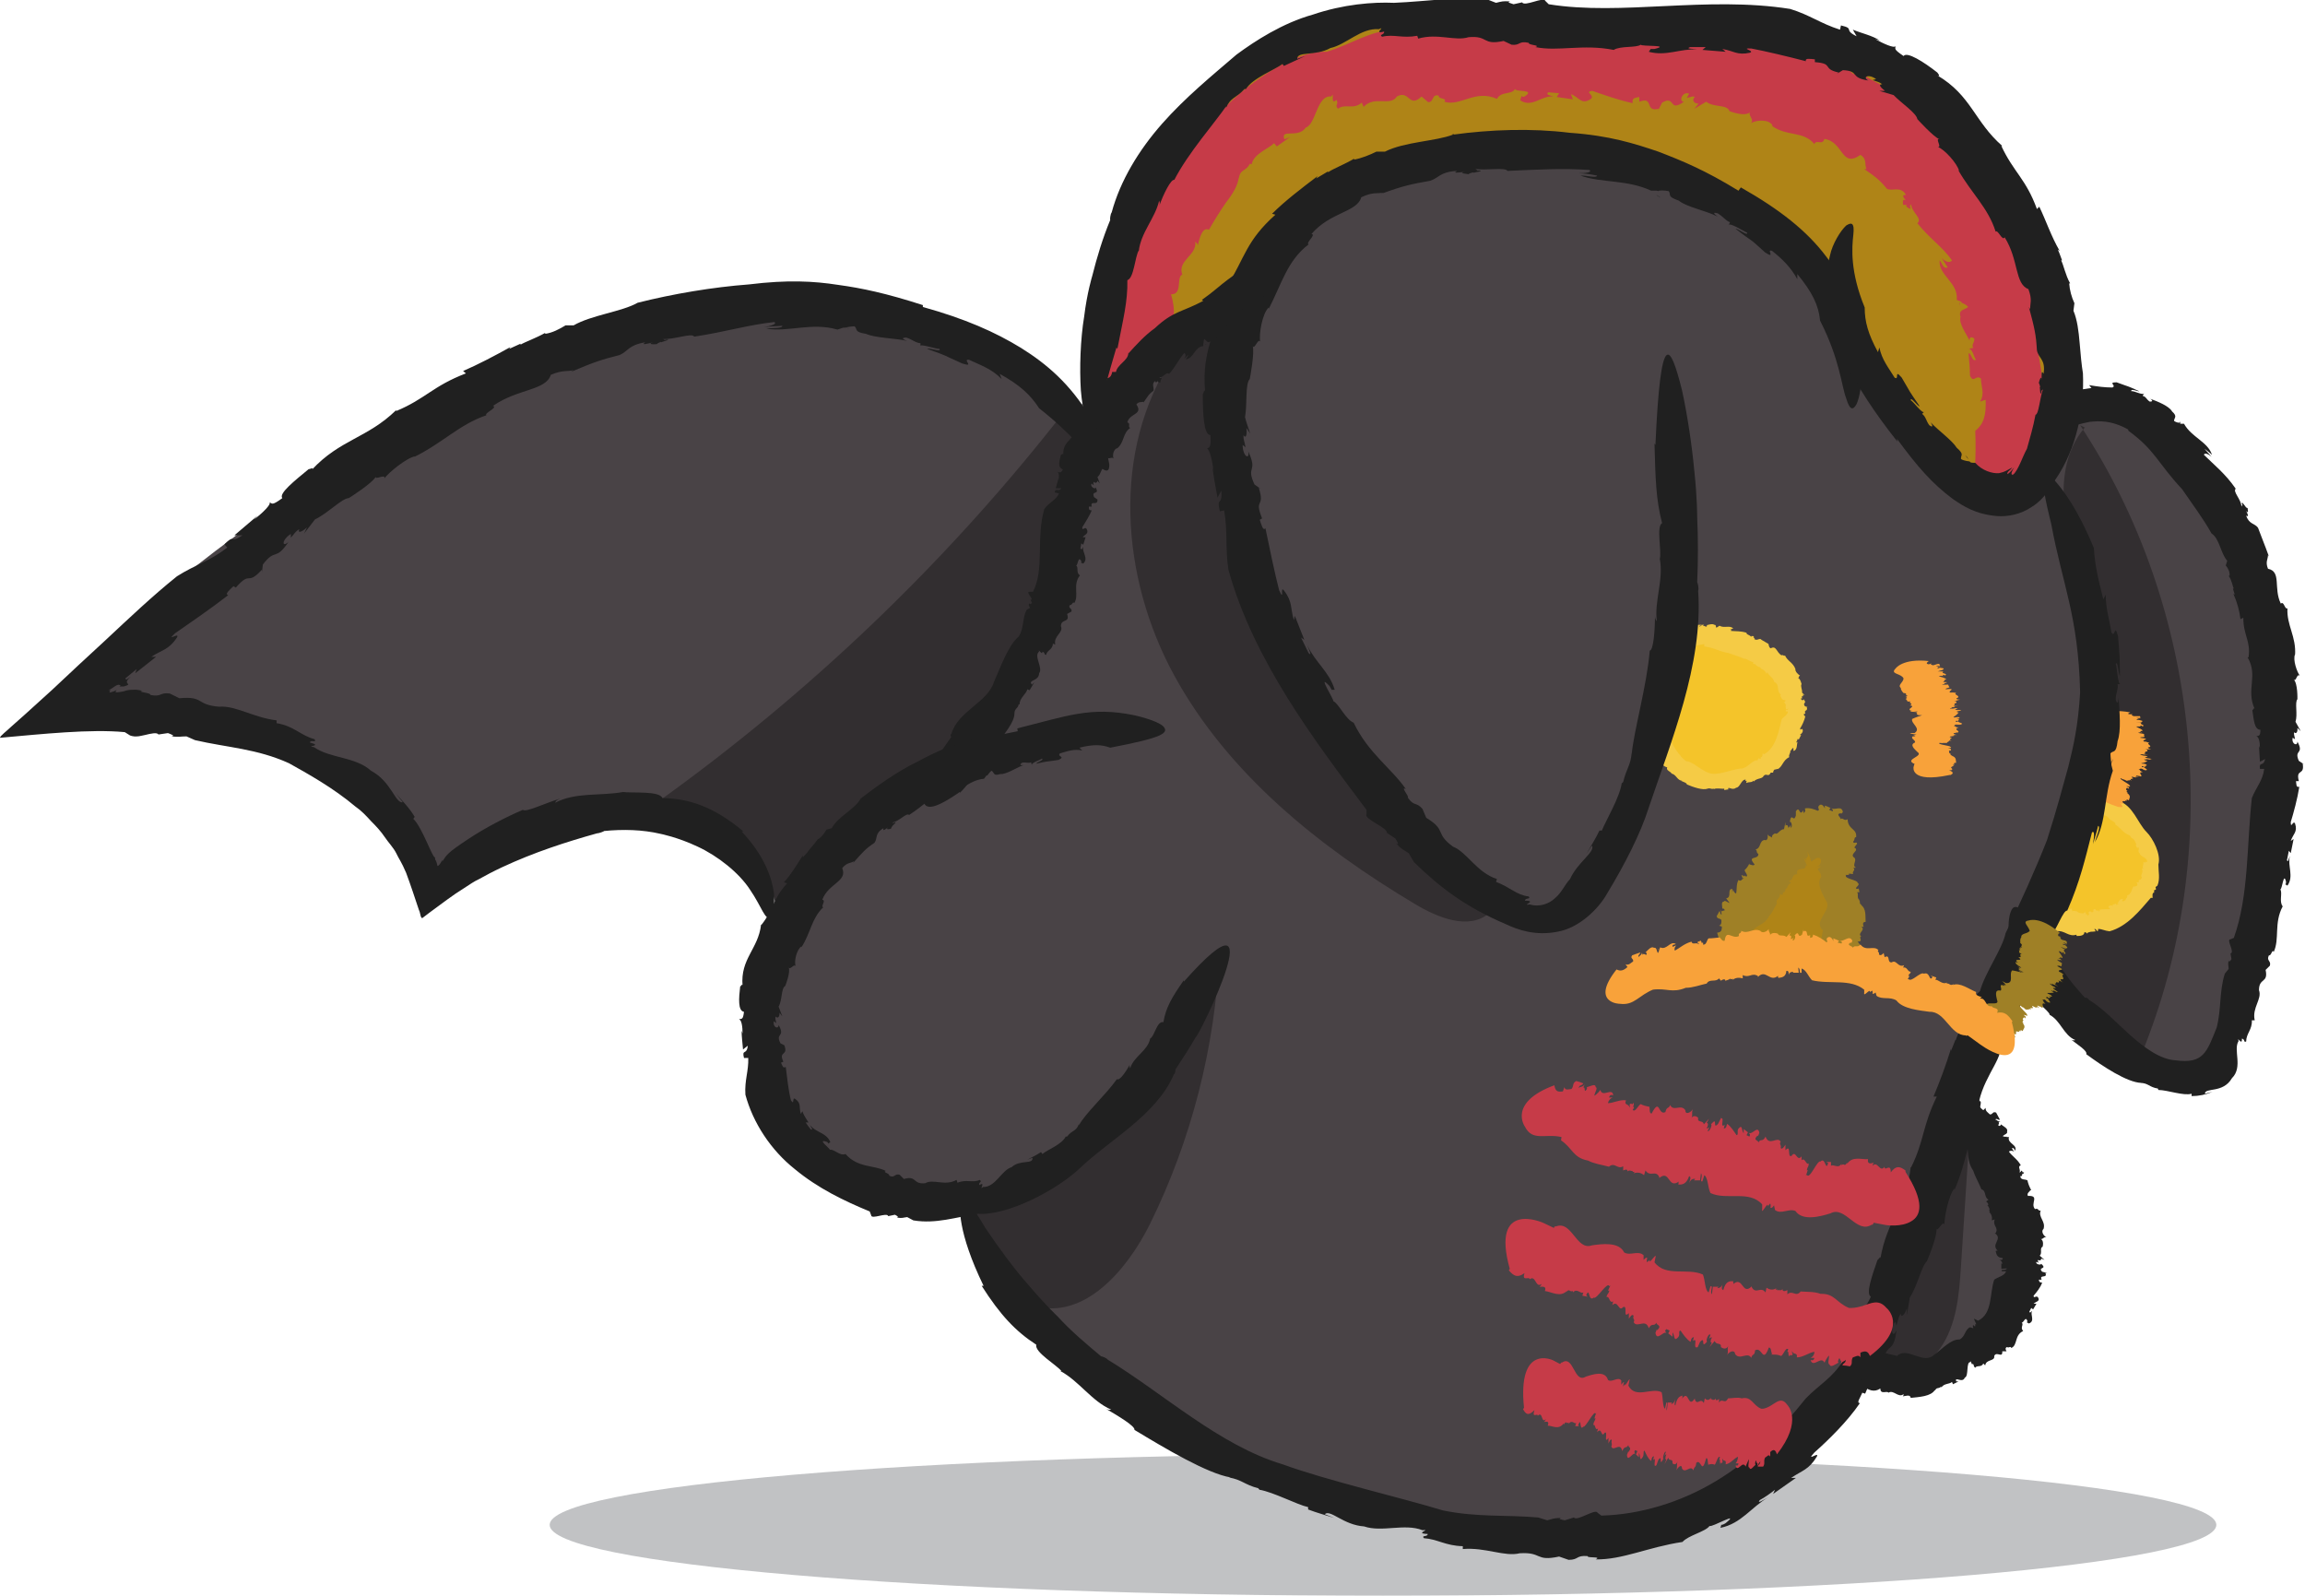 <svg xmlns="http://www.w3.org/2000/svg" fill="none" viewBox="0 0 130 90" height="90" width="130">
<g opacity="0.63" style="mix-blend-mode:multiply">
<path fill="#9D9FA2" d="M78 90C103.957 90 125 88.209 125 86C125 83.791 103.957 82 78 82C52.043 82 31 83.791 31 86C31 88.209 52.043 90 78 90Z"></path>
</g>
<g clip-path="url(#clip0_4109_599)">
<path fill="#AF8417" d="M103.401 17.207C103.401 20.818 104.632 24.403 106.772 27.324C107.682 28.546 108.887 29.714 110.412 29.847C113.034 30.059 114.747 27.138 115.255 24.589C116.299 19.384 115.148 13.782 112.098 9.453C109.047 5.125 104.15 2.071 98.878 1.248C94.597 0.584 90.235 1.328 85.927 1.248C82.608 1.168 79.263 0.611 75.999 1.248C71.209 2.124 67.114 5.497 64.706 9.719C62.324 13.914 61.495 18.88 61.709 23.713C61.735 24.456 61.816 25.226 62.244 25.837C62.806 26.634 63.849 26.926 64.786 27.165C69.148 28.253 73.51 29.342 77.845 30.431C79.37 30.803 80.922 31.201 82.474 30.962C83.866 30.776 85.124 30.086 86.355 29.395C92.322 26.023 97.915 21.987 102.946 17.34L103.401 17.26V17.207Z"></path>
<path fill="#C63B48" d="M110.492 17.234L110.572 17.021C110.572 17.021 110.492 17.101 110.492 17.234Z"></path>
<path fill="#C63B48" d="M110.545 8.471V8.498L110.626 8.524L110.545 8.471Z"></path>
<path fill="#C63B48" d="M114.827 18.854C114.506 15.88 114.747 14.844 113.168 12.135C112.526 10.781 111.509 9.56 110.545 8.497C109.743 8.285 109.314 7.064 108.431 6.825L108.378 6.426C108.083 6.347 107.789 6.187 107.682 5.895L107.736 5.842C107.307 5.709 106.986 5.364 106.772 5.311L106.826 5.258L106.398 4.992H106.531C105.836 4.674 105.167 4.328 104.658 3.904L104.551 4.196C103.481 3.213 102.678 3.558 101.688 2.762L101.741 2.682C100.029 2.974 99.493 1.434 97.754 1.912C97.968 1.859 97.701 1.726 97.754 1.673C97.031 1.647 96.255 1.593 96.175 2.204C95.667 2.124 95.801 1.965 95.747 1.726C95.72 1.992 95.265 2.045 94.864 2.018L95.051 1.939H93.927L94.088 2.443C93.526 2.257 93.981 1.806 93.419 1.886V2.31C92.589 2.151 92.161 1.487 91.385 1.115C88.013 0.691 84.454 1.779 81.27 1.461L81.083 1.169C80.949 0.691 80.306 1.965 80.119 1.567L79.798 1.832C79.798 1.832 79.45 1.726 79.611 1.593C79.263 1.62 79.263 1.7 79.049 1.886L78.621 1.673C77.229 1.753 76.212 2.496 74.821 2.921C72.921 2.815 70.031 4.939 68.746 6.426C67.89 7.515 66.686 8.338 65.535 9.374C65 9.931 64.465 10.489 64.01 11.126C63.635 11.79 63.367 12.481 63.26 13.197C63.153 13.251 63.207 13.543 63.26 13.543L62.484 15.986C62.484 15.986 61.815 19.039 62.351 20.872C62.752 22.784 63.635 23.102 65.722 19.225L65.803 19.278C66.258 18.163 66.311 17.473 66.043 16.596C66.686 16.623 66.365 15.72 66.632 15.508H66.686C66.365 14.685 67.542 14.393 67.408 13.622C67.435 13.675 67.596 13.755 67.542 13.888C67.649 13.437 67.81 12.773 68.184 12.959C68.452 12.481 68.8 11.923 69.148 11.418C69.522 10.94 69.817 10.463 69.87 9.984V10.091C69.924 9.507 70.272 9.692 70.486 9.241C70.539 9.241 70.566 9.241 70.593 9.268C70.7 8.657 71.609 8.365 71.85 8.073L72.011 8.258L72.76 7.727L72.439 7.86C72.198 7.223 73.215 7.834 73.643 7.196C74.232 7.01 74.259 5.338 75.088 5.444C75.302 5.045 74.981 6.001 75.383 5.63C75.516 5.948 75.249 5.895 75.463 6.134C75.864 5.816 76.319 6.214 76.801 5.789L76.908 6.028C77.523 5.364 78.407 6.028 78.781 5.444C79.504 5.045 79.45 6.134 80.173 5.444L80.547 5.762C80.895 5.762 80.735 5.284 81.136 5.391C81.136 5.63 81.644 5.497 81.457 5.736C82.367 6.028 83.197 5.019 84.428 5.577C84.668 5.125 85.257 5.364 85.445 5.019C85.471 5.205 86.649 5.019 85.98 5.444C85.926 5.47 85.819 5.47 85.819 5.391L85.739 5.656C86.408 6.108 86.943 5.364 87.612 5.444C87.425 5.364 87.157 5.364 87.318 5.205L87.933 5.258L87.799 5.47L88.709 5.603L88.602 5.311C89.057 5.47 89.191 5.948 89.726 5.577C89.967 5.364 89.325 5.178 89.806 5.125C90.422 5.338 91.305 5.656 92.081 5.816C92.027 5.497 92.242 5.523 92.456 5.47V5.736C93.312 5.417 92.723 6.347 93.553 6.134L93.472 6.32L93.74 5.789C94.516 5.338 94.088 6.373 94.971 5.736C94.65 5.736 94.891 5.125 95.265 5.284L95.132 5.523C95.346 5.497 95.453 5.391 95.587 5.47C95.426 5.603 95.479 5.842 95.801 5.842L95.56 6.134L96.229 5.736C96.657 6.081 97.406 5.869 97.54 6.267C97.54 6.267 98.45 6.639 98.744 6.293C98.503 6.479 98.985 6.718 98.744 6.957C99.038 6.745 99.815 6.718 99.975 7.09H99.922C100.805 7.727 101.688 7.356 102.33 8.126C102.437 7.834 102.785 8.232 102.892 7.834C103.989 7.993 103.829 9.507 104.926 8.736C105.327 8.975 105.14 9.321 105.274 9.533H105.14C105.836 10.011 106.023 10.17 106.424 10.648C106.719 10.808 107.2 10.463 107.495 10.993C107.2 10.993 107.388 11.153 107.495 11.312C107.388 11.232 107.281 11.232 107.334 11.551C107.414 11.551 107.495 11.551 107.548 11.578C107.548 11.578 107.548 11.604 107.495 11.631C107.789 11.87 107.789 11.764 107.709 11.631C107.736 11.631 107.762 11.578 107.789 11.498C107.789 11.976 108.458 12.321 108.137 12.587C108.806 13.437 109.555 13.915 110.09 14.685C109.957 14.87 109.689 14.738 109.502 14.552L109.85 15.083C109.582 15.189 109.528 14.817 109.395 14.685C109.314 15.534 110.465 15.933 110.358 16.915L110.626 17.021V17.074C110.626 17.074 110.92 17.181 111 17.313C110.786 17.499 110.438 17.446 110.572 17.871C110.465 18.243 110.866 18.774 111.081 19.199C111.081 18.96 111.241 19.013 111.348 19.093C111.375 19.305 111.161 19.464 111.295 19.624L110.947 19.677C111.268 19.57 111.321 20.208 111.455 20.287C111.214 20.42 111.214 19.969 111.027 19.916C111.081 20.765 111.081 20.341 111.107 21.19C111.321 21.642 111.428 21.111 111.723 21.35C111.723 21.774 111.964 22.226 111.669 22.651L111.99 22.544C112.017 23.368 111.91 23.899 111.402 24.297C111.482 25.917 111.295 26.953 111.402 27.616C111.509 28.254 111.803 28.413 112.151 28.386C112.873 28.254 113.917 27.006 113.917 27.006C114.372 26.368 114.747 25.731 114.961 25.094C115.148 24.456 115.228 23.819 115.282 23.208C115.282 22.571 115.228 21.934 115.175 21.217C115.041 20.447 114.934 19.677 114.8 18.907L114.827 18.854Z"></path>
<path fill="#494346" d="M110.599 61.764C112.124 64.5 113.676 67.341 113.81 70.448C113.944 73.555 112.151 76.98 109.074 77.67C107.575 77.989 105.916 77.67 104.498 78.281C103.374 78.786 102.625 79.821 101.795 80.751C97.647 85.398 90.984 87.309 84.749 86.885C78.514 86.46 72.573 84.017 67.034 81.069C61.521 78.148 55.821 74.139 54.323 68.111C49.907 67.474 44.636 66.146 43.298 61.897C42.174 58.339 44.555 54.462 43.699 50.824C42.816 47.054 38.588 44.797 34.708 45.009C30.828 45.221 27.322 47.372 24.298 49.815C23.174 45.514 19.16 42.433 14.852 41.185C10.543 39.937 5.967 40.15 1.499 40.415C8.162 33.697 15.762 27.908 24.03 23.288C29.891 20.022 36.26 17.287 42.977 16.941C49.693 16.596 56.838 19.039 60.825 24.43C65.696 20.526 69.094 14.95 74.286 11.471C83.973 4.965 98.932 8.444 104.712 18.561C106.13 21.057 107.12 23.925 109.395 25.704C111.669 27.483 115.844 27.165 116.593 24.403C116.727 23.952 116.754 23.474 117.021 23.102C117.557 22.385 118.68 22.518 119.537 22.836C124.594 24.775 127.163 30.378 128.154 35.662C129.465 42.752 128.849 50.214 126.334 56.985C125.932 58.1 125.424 59.242 124.461 59.932C122.587 61.313 119.831 60.331 118.172 58.711C116.513 57.091 115.469 54.914 113.837 53.294C112.659 56.108 111.482 58.923 110.305 61.738L110.572 61.791L110.599 61.764Z"></path>
<g opacity="0.31">
<path fill="black" d="M68.773 53.798C68.532 59.056 67.194 64.287 64.866 69.014C63.582 71.616 61.173 74.431 58.363 73.661C56.597 73.183 55.527 71.457 54.67 69.864C54.537 69.624 54.403 69.385 54.456 69.12C54.51 68.748 54.911 68.509 55.259 68.323C61.227 65.217 66.07 60.012 68.719 53.878C68.773 54.383 68.853 54.887 68.907 55.392"></path>
</g>
<g opacity="0.31">
<path fill="black" d="M111.214 61.951C111 65.111 110.813 68.244 110.599 71.404C110.492 73.024 110.358 74.723 109.421 76.051C108.485 77.379 106.478 78.096 105.167 77.113C106.745 72.121 108.672 67.235 110.92 62.508"></path>
</g>
<g opacity="0.31">
<path fill="black" d="M117.316 23.979C124.14 34.308 125.478 48.036 120.768 59.481C119.028 57.888 117.262 56.295 115.523 54.702C115.068 54.303 114.613 53.852 114.453 53.268C114.319 52.71 114.506 52.126 114.693 51.595C116.62 45.939 119.002 40.017 117.771 34.175C117.423 32.476 116.754 30.829 116.486 29.077C116.219 27.324 116.433 25.439 117.583 24.111"></path>
</g>
<g opacity="0.31">
<path fill="black" d="M73.296 13.489C70.647 15.428 67.971 17.446 66.151 20.154C62.672 25.412 63.207 32.582 66.231 38.105C69.255 43.628 74.366 47.744 79.799 50.984C81.083 51.754 82.822 52.471 83.973 51.515C78.032 45.885 71.824 39.778 70.031 31.838C68.613 25.572 70.192 18.907 73.269 13.251"></path>
</g>
<g opacity="0.31">
<path fill="black" d="M61.602 23.208C60.371 29.847 58.926 36.884 54.136 41.663C50.737 45.036 45.76 47.16 43.993 51.595C43.057 48.488 40.408 45.939 37.25 45.115C45.599 39.114 53.119 31.945 59.487 23.899C60.05 23.208 60.933 22.438 61.682 22.89C61.655 23.235 61.628 23.607 61.602 23.952"></path>
</g>
<path fill="#F4C42A" d="M117.075 45.487C116.379 47.426 115.683 49.391 114.987 51.356C116.914 52.949 120.339 52.072 121.035 49.789C121.731 47.505 119.429 44.85 116.968 45.062"></path>
<path fill="#F5CB45" d="M116.513 48.408H116.459C116.459 48.408 116.486 48.435 116.513 48.408Z"></path>
<path fill="#F5CB45" d="M115.683 47.425C115.416 48.089 115.175 48.195 115.014 48.912C114.88 49.231 114.8 49.603 114.693 49.921C114.747 50.134 114.559 50.32 114.559 50.585L114.452 50.691C114.452 50.691 114.452 50.931 114.345 51.063C114.345 51.223 114.265 51.408 114.265 51.488C114.265 51.488 114.238 51.621 114.319 51.647H114.265C114.586 51.807 114.827 51.966 115.041 52.152L115.095 52.072C115.576 52.471 115.657 52.285 115.978 52.524C116.459 52.444 116.647 52.869 117.128 52.71C117.075 52.71 117.128 52.763 117.128 52.789C117.342 52.789 117.556 52.763 117.556 52.577C117.69 52.577 117.69 52.63 117.69 52.683C117.69 52.603 117.797 52.577 117.931 52.55H117.878C117.878 52.55 118.092 52.55 118.199 52.524L118.118 52.391C118.279 52.391 118.199 52.55 118.333 52.497V52.391C118.547 52.391 118.707 52.497 118.975 52.524C119.965 52.258 120.687 51.355 121.303 50.638H121.41C121.41 50.638 121.356 50.32 121.49 50.346V50.214C121.49 50.214 121.57 50.134 121.57 50.214C121.624 50.107 121.57 50.107 121.57 50.028L121.678 49.948C121.838 49.55 121.731 49.178 121.731 48.753C121.892 48.195 121.437 47.293 121.062 46.921C120.554 46.416 120.313 45.434 119.483 45.168C119.483 45.142 119.403 45.168 119.376 45.168C119.162 45.062 118.975 44.929 118.734 44.85C118.734 44.85 117.904 44.531 117.342 44.664C116.754 44.823 116.78 45.009 117.744 45.62C118.011 45.779 118.172 45.832 118.413 45.779C118.386 45.938 118.627 45.885 118.68 45.991C118.921 45.991 118.948 46.283 119.162 46.283C119.162 46.283 119.109 46.337 119.082 46.283C119.216 46.337 119.349 46.416 119.296 46.496C119.564 46.655 119.778 47.001 120.045 47.08H120.018C120.179 47.107 120.125 47.186 120.232 47.266C120.393 47.319 120.447 47.558 120.5 47.638H120.447C120.447 47.638 120.527 47.824 120.554 47.877C120.554 47.85 120.554 47.824 120.554 47.797C120.741 47.77 120.5 48.01 120.687 48.142C120.687 48.302 121.142 48.381 121.089 48.594C121.169 48.673 120.928 48.541 121.009 48.647C120.902 48.647 120.955 48.594 120.875 48.647C120.928 48.753 120.794 48.859 120.875 48.992H120.794C120.928 49.205 120.687 49.337 120.794 49.47C120.794 49.682 120.554 49.55 120.634 49.762H120.5C120.5 49.762 120.607 49.895 120.5 49.974C120.447 49.948 120.393 50.054 120.366 49.974C120.179 50.081 120.286 50.399 119.965 50.506C120.018 50.638 119.858 50.665 119.885 50.771C119.858 50.745 119.671 50.931 119.697 50.771C119.697 50.771 119.697 50.745 119.724 50.771V50.691C119.483 50.691 119.51 50.931 119.376 50.984C119.43 50.984 119.483 50.931 119.483 50.984L119.349 51.037V50.957L119.135 51.037L119.189 51.09C119.189 51.09 118.975 51.01 118.921 51.143C118.894 51.223 119.055 51.196 118.975 51.276C118.814 51.276 118.573 51.276 118.413 51.302C118.44 51.382 118.413 51.382 118.359 51.408V51.329C118.172 51.462 118.225 51.169 118.065 51.302V51.249V51.408C117.904 51.568 117.958 51.249 117.771 51.488C117.851 51.488 117.824 51.647 117.717 51.621V51.541C117.717 51.541 117.664 51.594 117.637 51.568C117.664 51.541 117.637 51.462 117.583 51.462L117.637 51.382L117.503 51.515C117.503 51.515 117.209 51.515 117.155 51.408C117.155 51.408 116.914 51.329 116.861 51.408C116.914 51.355 116.807 51.302 116.861 51.223C116.78 51.276 116.593 51.302 116.54 51.223C116.379 51.09 115.951 51.116 116.031 51.01C115.978 51.09 115.978 51.01 115.897 51.116C115.657 51.116 116.031 50.957 115.683 50.984C115.683 50.931 115.79 50.904 115.817 50.877C115.817 50.877 115.844 50.691 115.924 50.532C115.924 50.426 115.764 50.373 115.871 50.214C115.924 50.293 115.924 50.214 115.951 50.16C115.951 50.214 115.951 50.214 116.031 50.16C116.031 50.16 116.031 50.134 116.031 50.107C116.031 50.107 116.031 50.001 116.004 50.054C116.004 50.054 116.004 50.054 115.951 50.054C116.058 49.974 116.058 49.762 116.165 49.789C116.245 49.47 116.219 49.231 116.272 48.965C116.326 48.965 116.352 49.019 116.352 49.098L116.406 48.912C116.406 48.912 116.406 49.019 116.406 49.098C116.593 48.939 116.433 48.62 116.647 48.408L116.593 48.328C116.593 48.328 116.54 48.248 116.54 48.195C116.62 48.195 116.7 48.248 116.727 48.116C116.834 48.036 116.78 47.824 116.807 47.691C116.78 47.744 116.754 47.717 116.727 47.691C116.727 47.638 116.834 47.611 116.807 47.558H116.888C116.888 47.558 116.861 47.399 116.834 47.346C116.914 47.346 116.834 47.452 116.914 47.505C116.995 47.266 116.941 47.372 117.021 47.133C117.021 46.974 116.914 47.133 116.861 47.027C116.861 46.894 116.861 46.761 116.968 46.655H116.861C116.861 46.443 116.941 46.31 117.075 46.177C116.995 44.319 116.299 45.513 116.299 45.513C115.897 46.098 116.004 46.496 115.817 47.293L115.683 47.425Z"></path>
<path fill="#AF8417" d="M97.379 53.958C98.37 51.063 100.216 48.461 102.598 46.523C103.508 48.859 103.936 51.382 103.882 53.904C101.634 54.09 99.36 54.037 97.139 53.719"></path>
<path fill="#202020" d="M122.909 23.739L122.989 23.899C122.989 23.899 122.989 23.819 122.909 23.739Z"></path>
<path fill="#202020" d="M124.729 30.113L124.702 30.086L124.729 30.113Z"></path>
<path fill="#202020" d="M120.045 24.297C121.571 25.412 121.678 26.103 123.069 27.59C123.631 28.413 124.274 29.263 124.728 30.086C125.183 30.378 125.237 31.201 125.612 31.626L125.531 31.892C125.665 32.051 125.772 32.263 125.745 32.476H125.692C125.879 32.715 125.906 33.06 125.986 33.193H125.933L126.04 33.538L125.959 33.485C126.174 33.963 126.307 34.467 126.361 34.919L126.521 34.839C126.521 35.848 126.95 36.14 126.816 37.07H126.762C127.378 38.132 126.655 38.875 127.164 39.99C127.11 39.858 127.083 40.07 127.03 40.044C127.11 40.575 127.137 41.159 127.485 41.159C127.485 41.557 127.378 41.477 127.244 41.531C127.404 41.531 127.458 41.876 127.458 42.194L127.404 42.062L127.458 42.965L127.752 42.805C127.645 43.283 127.404 42.911 127.458 43.363H127.699C127.619 44.027 127.244 44.398 127.003 45.009C126.709 47.611 126.843 50.506 125.986 52.896L125.799 52.975C125.531 52.975 126.066 53.719 125.799 53.772L125.852 54.091C125.852 54.091 125.719 54.33 125.692 54.17C125.638 54.436 125.692 54.436 125.692 54.648L125.478 54.914C125.157 55.923 125.29 56.879 125.023 57.941C124.461 59.348 124.274 60.012 122.695 59.8C121.812 59.747 120.902 59.056 120.126 58.366C119.35 57.675 118.654 56.905 117.798 56.374C117.798 56.295 117.61 56.242 117.584 56.268C117.182 55.817 116.781 55.365 116.46 54.887C116.46 54.887 116.139 54.462 115.737 53.878C115.336 53.294 114.881 52.55 114.506 51.966C114.132 51.409 113.81 51.01 113.543 51.196C113.329 51.382 113.088 52.232 113.516 54.144H113.436C113.864 55.153 114.265 55.79 114.961 56.215C114.747 56.534 115.523 56.959 115.603 57.224H115.577C116.219 57.543 116.379 58.392 117.048 58.658C117.022 58.658 116.941 58.711 116.808 58.631C117.182 58.923 117.744 59.269 117.664 59.455C118.6 60.145 119.965 61.048 120.768 61.074H120.688C121.169 61.074 121.196 61.313 121.705 61.393C121.705 61.42 121.731 61.473 121.731 61.473C122.24 61.473 123.15 61.818 123.605 61.685V61.818C124.006 61.818 124.407 61.738 124.782 61.579C124.648 61.605 124.488 61.659 124.354 61.685C124.354 61.313 125.371 61.685 125.879 60.809C126.521 60.172 125.933 59.216 126.254 58.711C126.147 58.392 126.468 59.03 126.441 58.578C126.628 58.605 126.521 58.817 126.682 58.738C126.682 58.286 127.03 58.074 127.003 57.543H127.164C127.003 56.826 127.592 56.348 127.404 55.843C127.404 55.126 127.94 55.471 127.779 54.701L128.02 54.462C128.1 54.17 127.806 54.197 127.966 53.878C128.1 53.931 128.154 53.48 128.234 53.692C128.582 52.949 128.234 52.073 128.742 51.117C128.528 50.851 128.742 50.373 128.609 50.161C128.716 50.161 128.796 49.125 128.93 49.736C128.93 49.789 128.93 49.869 128.876 49.869L129.01 49.948C129.385 49.417 129.01 48.859 129.144 48.275C129.064 48.435 129.064 48.674 128.983 48.514L129.09 47.983L129.197 48.116L129.358 47.319L129.197 47.426C129.331 47.027 129.599 46.921 129.438 46.443C129.331 46.231 129.197 46.788 129.197 46.364C129.358 45.832 129.572 45.062 129.679 44.372C129.492 44.425 129.519 44.239 129.492 44.053H129.652C129.465 43.31 130 43.788 129.866 43.044L129.973 43.124L129.652 42.911C129.358 42.248 129.973 42.566 129.572 41.823C129.572 42.115 129.224 41.956 129.304 41.61L129.438 41.69C129.411 41.504 129.358 41.424 129.385 41.292C129.465 41.398 129.599 41.345 129.572 41.053L129.759 41.239L129.465 40.708C129.599 40.283 129.411 39.619 129.572 39.433C129.572 39.433 129.599 38.53 129.358 38.318C129.519 38.477 129.519 37.972 129.706 38.105C129.545 37.893 129.304 37.202 129.438 36.91V36.963C129.519 35.901 128.957 35.264 129.01 34.308C128.85 34.388 128.823 33.883 128.635 34.042C128.207 33.166 128.689 32.237 127.913 32.077C127.752 31.679 127.913 31.546 127.913 31.307L127.966 31.387C127.699 30.643 127.565 30.351 127.351 29.767C127.164 29.502 126.843 29.581 126.682 29.077C126.869 29.183 126.762 28.997 126.682 28.811C126.762 28.918 126.816 28.944 126.762 28.652C126.709 28.652 126.655 28.599 126.628 28.546C126.414 28.254 126.414 28.333 126.468 28.493C126.468 28.493 126.441 28.493 126.414 28.572C126.414 28.174 125.906 27.723 126.093 27.563C125.505 26.713 124.889 26.235 124.3 25.651C124.327 25.519 124.541 25.598 124.728 25.758L124.327 25.306C124.327 25.306 124.621 25.519 124.755 25.651C124.514 24.908 123.605 24.669 123.176 23.899H122.962V23.819C122.909 23.872 122.721 23.819 122.614 23.739C122.614 23.554 122.829 23.5 122.507 23.208C122.32 22.89 121.705 22.651 121.276 22.491C121.464 22.624 121.357 22.651 121.25 22.651C121.062 22.544 121.036 22.359 120.848 22.332L120.929 22.146C120.929 22.359 120.34 22.013 120.206 22.067C120.153 21.881 120.581 22.093 120.661 22.067C119.831 21.695 120.233 21.881 119.376 21.562C118.841 21.562 119.403 21.748 119.136 21.854C118.707 21.854 118.306 21.801 117.824 21.721L117.958 21.881C117.182 21.987 116.808 22.093 116.246 22.093C115.041 22.969 114.881 23.793 114.801 24.138C114.747 24.536 114.908 24.669 115.148 24.616C115.63 24.616 116.246 24.138 116.272 24.217C116.968 24.005 117.316 23.899 117.851 23.793C118.36 23.739 119.055 23.686 120.019 24.217L120.045 24.297Z"></path>
<path fill="#F4C42A" d="M93.928 36.299C96.175 35.078 99.681 36.219 100.778 38.53C101.875 40.84 100.216 43.708 97.567 44.106C95.828 44.372 93.58 43.15 93.821 41.557"></path>
<path fill="#F5CB45" d="M96.844 35.423L96.898 35.477C96.898 35.477 96.898 35.45 96.844 35.423Z"></path>
<path fill="#F5CB45" d="M96.122 36.459C96.737 36.538 96.871 36.724 97.487 36.83C97.781 36.937 98.075 37.016 98.343 37.149C98.53 37.123 98.691 37.335 98.878 37.335V37.441C98.878 37.441 99.039 37.441 99.039 37.521C99.039 37.521 99.199 37.627 99.253 37.627L99.333 37.707H99.306C99.467 37.76 99.574 37.866 99.627 37.999L99.681 37.919C99.815 38.185 100.002 38.185 100.056 38.45C100.43 38.636 100.136 38.955 100.457 39.194C100.43 39.167 100.43 39.22 100.403 39.22C100.457 39.353 100.511 39.512 100.698 39.486C100.698 39.592 100.644 39.592 100.591 39.618C100.671 39.618 100.698 39.698 100.725 39.804H100.698C100.698 39.804 100.725 39.937 100.725 40.017L100.858 39.964C100.805 40.096 100.671 39.99 100.725 40.123H100.832C100.832 40.336 100.591 40.415 100.484 40.575C100.323 41.238 100.163 42.168 99.494 42.539L99.413 42.486C99.413 42.486 99.413 42.752 99.306 42.699V42.805C99.306 42.805 99.199 42.805 99.199 42.752C99.146 42.805 99.146 42.805 99.119 42.885H99.012C98.744 42.991 98.611 43.23 98.29 43.336C97.888 43.336 97.273 43.602 96.844 43.628C96.202 43.761 95.694 43.071 95.185 42.938H95.105C94.971 42.832 94.837 42.725 94.757 42.593C94.73 42.593 94.409 42.168 94.275 41.849C94.195 41.69 94.142 41.557 93.981 41.557C93.874 41.557 93.526 41.743 93.499 42.539H93.473C93.58 42.938 93.74 43.203 94.035 43.283C93.928 43.442 94.249 43.522 94.275 43.628C94.543 43.681 94.597 44.026 94.864 44.026C94.864 44.026 94.811 44.08 94.784 44.026C94.944 44.106 95.159 44.159 95.132 44.239C95.506 44.398 96.042 44.584 96.309 44.478C96.47 44.425 96.496 44.531 96.657 44.478V44.505C96.818 44.425 97.112 44.505 97.246 44.478V44.558L97.567 44.505H97.46C97.46 44.319 97.701 44.611 97.915 44.425C98.129 44.425 98.209 43.973 98.423 43.973C98.477 43.867 98.397 44.133 98.504 44.026C98.53 44.106 98.45 44.106 98.504 44.159C98.637 44.08 98.771 44.159 98.905 44.026V44.08C99.092 43.867 99.387 43.947 99.467 43.761C99.627 43.575 99.734 43.867 99.868 43.575H100.002C100.002 43.575 100.002 43.442 100.109 43.389C100.136 43.442 100.27 43.31 100.243 43.389C100.537 43.256 100.537 42.885 100.912 42.699C100.858 42.566 101.019 42.433 100.965 42.354C101.019 42.354 101.153 42.035 101.153 42.274C101.153 42.274 101.153 42.327 101.126 42.3L101.18 42.354C101.42 42.221 101.287 41.955 101.42 41.796C101.367 41.849 101.34 41.929 101.313 41.849C101.34 41.796 101.367 41.743 101.394 41.663L101.447 41.716L101.581 41.451H101.501C101.501 41.451 101.741 41.318 101.661 41.132C101.608 41.053 101.527 41.238 101.527 41.079C101.634 40.92 101.768 40.628 101.822 40.389C101.741 40.389 101.741 40.336 101.741 40.256H101.822C101.715 39.99 101.982 40.15 101.902 39.884H101.956L101.795 39.831C101.634 39.592 101.956 39.698 101.715 39.433C101.715 39.539 101.554 39.486 101.581 39.38H101.661C101.661 39.38 101.608 39.326 101.608 39.273C101.661 39.3 101.715 39.273 101.688 39.167L101.795 39.22C101.795 39.22 101.688 39.114 101.634 39.061C101.661 38.902 101.527 38.689 101.608 38.583C101.608 38.583 101.527 38.238 101.394 38.238C101.474 38.264 101.447 38.078 101.527 38.105C101.42 38.052 101.233 37.866 101.26 37.733C101.126 37.361 100.805 37.282 100.671 36.963C100.618 37.043 100.537 36.883 100.484 36.963C100.189 36.804 100.189 36.379 99.868 36.565C99.734 36.485 99.788 36.406 99.734 36.326H99.761C99.413 36.113 99.413 36.14 99.28 36.034C99.172 36.034 99.066 36.14 98.932 36.034C99.012 36.007 98.932 35.981 98.878 35.954C98.932 35.954 98.959 35.954 98.878 35.874H98.825C98.825 35.874 98.718 35.874 98.771 35.874C98.771 35.874 98.771 35.874 98.771 35.928C98.691 35.795 98.477 35.795 98.504 35.688C98.182 35.582 97.915 35.609 97.621 35.582C97.621 35.529 97.674 35.476 97.754 35.503H97.567C97.567 35.503 97.701 35.45 97.754 35.45C97.567 35.237 97.246 35.45 96.978 35.29L96.898 35.343C96.898 35.343 96.818 35.397 96.791 35.397C96.764 35.317 96.791 35.237 96.684 35.237C96.577 35.157 96.363 35.237 96.229 35.264C96.309 35.264 96.282 35.317 96.229 35.343C96.149 35.343 96.122 35.264 96.068 35.317V35.211C96.068 35.211 95.881 35.317 95.854 35.343C95.801 35.264 95.961 35.29 95.988 35.237C95.694 35.237 95.854 35.237 95.56 35.264C95.426 35.343 95.587 35.343 95.533 35.45C95.399 35.476 95.292 35.556 95.132 35.529L95.185 35.609C94.971 35.715 94.837 35.715 94.65 35.715C93.928 36.326 94.061 36.618 94.195 36.671C94.356 36.751 94.623 36.698 94.623 36.698C95.185 36.698 95.399 36.406 96.122 36.326V36.459Z"></path>
<path fill="#202020" d="M93.686 11.153L93.419 10.994C93.419 10.994 93.472 11.073 93.686 11.153Z"></path>
<path fill="#202020" d="M81.939 7.595C81.939 7.595 81.993 7.595 82.02 7.568H81.912L81.939 7.595Z"></path>
<path fill="#202020" d="M98.048 10.755C96.148 9.586 94.837 9.055 93.526 8.551C92.188 8.099 90.796 7.648 88.522 7.488C86.381 7.223 84.053 7.303 81.939 7.595C81.002 7.966 79.209 7.993 78.112 8.551H77.631C77.256 8.736 76.801 8.922 76.373 9.002V8.949C75.838 9.268 75.142 9.533 74.901 9.719V9.666L74.232 10.064L74.312 9.931C73.403 10.622 72.493 11.312 71.743 12.056L71.931 12.109C70.298 13.569 70.218 14.499 69.228 16.119V16.065C68.746 18.429 67.729 19.624 67.97 22.12C67.944 21.828 67.863 22.252 67.836 22.226C67.836 23.341 67.89 24.536 68.265 24.536C68.318 25.333 68.184 25.2 68.077 25.306C68.211 25.306 68.372 25.97 68.452 26.581L68.372 26.315C68.452 26.899 68.559 27.484 68.666 28.068L68.88 27.669C68.96 28.599 68.586 27.962 68.8 28.838L69.041 28.785C69.255 30.059 69.094 30.856 69.281 32.13C70.7 37.255 74.178 41.823 77.069 45.673V45.939C76.935 46.204 78.273 46.682 78.219 46.974L78.701 47.293C78.781 47.426 78.969 47.718 78.728 47.558C79.076 47.93 79.129 47.904 79.45 48.116L79.745 48.621C81.216 50.054 82.635 51.143 84.936 52.126C85.605 52.444 86.595 52.79 87.826 52.551C89.084 52.338 90.181 51.223 90.636 50.4C91.653 48.727 92.536 46.974 92.964 45.62C94.222 41.876 96.068 37.468 95.774 33.325C95.827 33.193 95.747 32.847 95.72 32.847C95.774 31.626 95.774 30.378 95.72 29.157C95.72 29.157 95.72 28.041 95.56 26.581C95.426 25.12 95.158 23.341 94.864 22.013C94.195 19.331 93.66 18.429 93.365 25.094L93.312 25.014C93.365 26.979 93.392 28.174 93.74 29.502C93.392 29.714 93.74 31.095 93.606 31.546V31.493C93.847 32.688 93.285 33.91 93.446 35.051C93.446 34.998 93.339 34.972 93.339 34.706C93.339 35.529 93.258 36.671 93.044 36.698C92.884 38.663 92.135 41.265 92.027 42.54V42.434C91.974 43.177 91.733 43.31 91.546 44.106C91.519 44.133 91.466 44.186 91.466 44.16C91.358 44.956 90.582 46.257 90.342 46.841H90.208C89.994 47.293 89.726 47.718 89.459 48.169L89.78 47.691C89.994 48.036 88.977 48.621 88.549 49.577C88.228 49.922 88.094 50.32 87.719 50.639C87.371 50.984 86.809 51.17 86.274 51.01C85.739 51.09 86.756 50.798 86.007 50.798C86.007 50.612 86.354 50.745 86.221 50.559C85.525 50.479 85.204 50.054 84.374 49.736L84.428 49.577C83.277 49.205 82.742 48.063 81.939 47.744C80.895 46.974 81.618 46.842 80.44 46.124L80.226 45.62C79.852 45.195 79.771 45.514 79.397 44.983C79.504 44.93 78.942 44.319 79.29 44.505C78.487 43.336 77.176 42.487 76.346 40.761C75.891 40.575 75.516 39.698 75.195 39.539C75.249 39.459 74.232 37.893 74.981 38.689C75.035 38.769 75.115 38.902 75.088 38.902H75.276C74.981 37.893 74.178 37.362 73.724 36.379C73.831 36.671 74.018 37.043 73.804 36.831C73.67 36.538 73.51 36.246 73.376 35.954L73.563 36.087L73.028 34.733L72.974 34.972C72.76 34.281 72.921 33.963 72.412 33.299C72.171 33.007 72.466 33.989 72.145 33.299C71.904 32.37 71.61 30.962 71.369 29.794C71.235 29.953 71.155 29.634 71.048 29.316L71.181 29.236C70.7 28.041 71.369 28.705 70.994 27.51L71.128 27.59L70.753 27.324C70.245 26.235 70.967 26.687 70.405 25.465C70.486 25.97 70.084 25.731 70.084 25.094L70.245 25.227C70.191 24.881 70.111 24.775 70.138 24.536C70.218 24.722 70.352 24.642 70.298 24.138L70.512 24.456C70.405 24.138 70.298 23.846 70.218 23.527C70.352 22.81 70.218 21.642 70.486 21.376C70.486 21.376 70.78 19.863 70.646 19.491C70.727 19.809 70.967 19.013 71.074 19.278C70.994 18.88 71.181 17.685 71.556 17.34V17.42C72.305 15.959 72.6 14.711 73.804 13.782C73.617 13.702 74.259 13.224 73.965 13.197C75.035 11.95 76.533 11.976 76.774 11.126C77.443 10.808 77.657 10.94 78.032 10.861L77.871 10.94C79.183 10.462 79.611 10.383 80.654 10.197C81.163 10.038 81.19 9.692 82.18 9.639C81.885 9.799 82.287 9.719 82.635 9.692C82.421 9.719 82.34 9.772 82.822 9.825C82.876 9.772 82.983 9.745 83.09 9.719C83.09 9.719 83.09 9.719 83.09 9.745C83.678 9.639 83.571 9.613 83.304 9.613C83.304 9.613 83.304 9.56 83.197 9.533C83.839 9.613 84.936 9.427 85.016 9.639C86.809 9.56 88.121 9.48 89.646 9.586C89.806 9.719 89.432 9.772 89.004 9.772C89.351 9.772 89.699 9.825 90.074 9.905C90.047 10.064 89.459 9.878 89.137 9.905C90.342 10.33 91.76 10.117 93.125 10.755H93.446L93.526 10.781C93.526 10.728 93.874 10.728 94.115 10.781C94.275 10.993 93.981 11.073 94.677 11.312C95.132 11.684 96.202 11.87 96.871 12.215C96.55 11.976 96.684 11.976 96.871 12.029C97.192 12.215 97.299 12.427 97.567 12.534L97.487 12.72C97.487 12.481 98.37 13.065 98.53 13.118C98.61 13.357 98.022 12.879 97.888 12.905C99.012 13.782 98.503 13.277 99.547 14.233C100.189 14.658 99.574 13.994 99.948 14.153C100.484 14.578 100.992 15.056 101.367 15.747V15.455C102.196 16.464 102.571 17.207 102.651 18.084C103.775 20.287 103.855 21.774 104.123 22.465C104.337 23.182 104.524 23.129 104.712 22.784C105.06 22.04 105.113 19.809 105.033 19.809C104.953 17.552 104.096 15.88 102.999 14.472C101.902 13.012 100.377 11.817 98.182 10.569L98.048 10.755Z"></path>
<path fill="#F8A23A" d="M118.386 41.265L118.359 41.238L118.386 41.265Z"></path>
<path fill="#F8A23A" d="M118.574 40.681C118.493 40.84 118.172 40.893 118.306 41.026C118.279 41.106 118.36 41.185 118.386 41.238C118.654 41.291 118.386 41.345 118.6 41.371H118.44C118.44 41.371 118.574 41.424 118.493 41.424H118.44C118.44 41.424 118.493 41.477 118.547 41.477H118.493H118.44C118.44 41.477 118.547 41.557 118.493 41.584H118.681C118.467 41.663 118.841 41.716 118.6 41.743H118.547C119.002 41.876 118.199 41.822 118.654 41.982C118.6 41.982 118.574 41.982 118.52 41.982C118.574 42.035 118.574 42.062 118.921 42.141C118.921 42.168 118.814 42.141 118.681 42.141C118.841 42.141 118.895 42.194 118.895 42.221H118.841L118.868 42.274L119.162 42.327C119.162 42.327 118.814 42.274 118.868 42.327L119.109 42.38C119.109 42.38 118.681 42.38 118.52 42.38C118.386 42.539 118.895 42.911 118.44 42.964L118.279 42.911C118.038 42.832 118.627 43.071 118.386 43.017L118.493 43.071C118.493 43.071 118.386 43.071 118.333 43.017C118.333 43.017 118.333 43.044 118.44 43.097H118.279C118.145 43.097 118.413 43.256 118.306 43.309C117.958 43.283 118.172 43.548 118.306 43.734C118.574 44.053 117.583 43.734 117.905 44.053C117.878 44.053 117.931 44.08 117.958 44.106L117.851 44.212C117.851 44.212 117.744 44.345 117.878 44.558C118.012 44.77 118.386 45.168 119.483 45.514H119.537C119.724 45.54 119.778 45.514 119.564 45.275C119.858 45.46 119.644 45.221 119.751 45.275C119.564 45.089 120.019 45.275 119.831 45.115C119.831 45.115 119.938 45.168 119.938 45.195C119.938 45.142 119.885 45.036 120.072 45.142C120.072 45.009 120.233 44.929 119.965 44.717H120.019C119.831 44.611 120.019 44.69 119.938 44.611H119.992C119.805 44.478 119.992 44.478 119.938 44.425L120.072 44.478V44.398H120.045C119.698 44.239 120.286 44.451 120.099 44.292C120.179 44.266 119.43 43.894 119.617 43.894C119.457 43.814 119.858 44.026 119.751 43.947C119.938 44.026 119.858 44 119.992 44.053C119.912 43.973 120.206 44.053 120.099 43.973L120.233 44.026C119.992 43.867 120.474 43.973 120.233 43.841C120.126 43.734 120.661 43.947 120.42 43.788L120.634 43.841C120.634 43.841 120.393 43.734 120.5 43.734C120.634 43.788 120.607 43.734 120.714 43.788C120.928 43.788 120.5 43.548 120.848 43.548C120.607 43.442 120.768 43.442 120.607 43.389C120.714 43.416 120.661 43.283 120.875 43.389C120.875 43.389 120.875 43.389 120.848 43.389L120.982 43.442C121.276 43.442 120.848 43.283 120.928 43.256C120.875 43.256 120.875 43.283 120.795 43.256V43.203L120.955 43.256L121.036 43.203H120.875C120.875 43.203 121.223 43.203 121.009 43.097C120.902 43.044 120.795 43.097 120.768 43.044C120.875 43.044 121.062 42.964 121.116 42.911C120.955 42.885 120.955 42.858 120.928 42.832H121.089C120.902 42.752 121.41 42.911 121.276 42.805H121.383L121.062 42.752C120.768 42.646 121.383 42.752 120.982 42.619C120.982 42.646 120.661 42.566 120.714 42.539H120.848C120.848 42.539 120.768 42.539 120.795 42.539C120.875 42.539 121.009 42.593 120.982 42.539L121.169 42.593L120.902 42.486C121.062 42.486 120.902 42.38 121.089 42.38C121.089 42.38 121.196 42.3 120.982 42.247C121.116 42.274 121.169 42.247 121.33 42.274C121.169 42.221 121.062 42.141 121.223 42.141C121.41 42.062 121.009 41.955 121.223 41.876C121.036 41.876 121.143 41.822 120.928 41.822C120.714 41.716 121.41 41.69 120.714 41.61C120.688 41.557 120.875 41.584 120.928 41.557H120.955C120.955 41.557 120.902 41.477 120.928 41.398C120.875 41.371 120.527 41.345 120.607 41.318C120.741 41.318 120.714 41.318 120.714 41.318C120.714 41.318 120.795 41.318 120.875 41.318C120.821 41.318 120.821 41.318 120.795 41.318C120.795 41.318 120.795 41.318 120.821 41.318C120.768 41.291 120.741 41.291 120.714 41.318C120.714 41.318 120.661 41.318 120.634 41.318C120.795 41.291 120.634 41.238 120.848 41.212C120.795 41.106 120.581 41.053 120.474 40.973C120.581 40.973 120.688 40.973 120.741 40.973L120.688 40.92C120.848 40.92 120.795 40.946 120.821 40.973C121.089 40.893 120.554 40.84 120.795 40.76H120.661C120.581 40.76 120.5 40.76 120.474 40.76C120.607 40.76 120.795 40.76 120.795 40.707C120.928 40.654 120.714 40.628 120.634 40.601C120.634 40.601 120.527 40.601 120.474 40.601C120.474 40.601 120.607 40.548 120.554 40.548H120.741C120.554 40.548 120.554 40.495 120.474 40.495C120.607 40.495 120.607 40.495 120.714 40.495C120.714 40.415 120.714 40.468 120.688 40.389C120.527 40.389 120.5 40.389 120.34 40.389C120.286 40.362 120.152 40.336 120.286 40.282H120.126C119.992 40.282 119.992 40.229 120.152 40.176C119.43 40.043 118.948 40.123 118.654 40.176C118.36 40.256 118.252 40.336 118.252 40.336C117.905 40.521 118.413 40.521 118.547 40.681H118.574Z"></path>
<path fill="#202020" d="M119.189 42.778L119.055 43.07C119.055 43.07 119.135 42.991 119.189 42.778Z"></path>
<path fill="#202020" d="M113.087 52.631L113.114 52.55L113.087 52.631Z"></path>
<path fill="#202020" d="M117.316 39.061C117.209 40.92 116.941 42.088 116.647 43.256C116.326 44.398 116.031 45.567 115.442 47.399C114.773 49.098 113.944 50.931 113.114 52.63C112.927 53.533 111.964 54.834 111.669 55.896L111.348 56.215C111.241 56.587 111.107 57.011 110.867 57.303H110.84C110.706 57.808 110.385 58.366 110.305 58.658H110.278L110.037 59.269V59.136C109.743 60.092 109.395 61.021 109.047 61.844H109.234C108.405 63.544 108.538 64.314 107.789 65.827H107.762C107.522 67.952 106.398 68.855 106.05 71.005C106.103 70.74 105.916 71.085 105.889 71.058C105.568 71.988 105.22 72.97 105.515 73.13C105.22 73.793 105.167 73.608 105.006 73.661C105.14 73.714 104.953 74.325 104.712 74.829L104.765 74.564L104.096 75.998L104.498 75.838C104.043 76.555 104.096 75.865 103.748 76.608L103.962 76.715C103.347 77.724 102.624 78.069 101.848 78.865C100.43 80.644 98.771 82.344 96.764 83.539C94.784 84.734 92.482 85.424 90.315 85.477L90.101 85.318C89.994 85.052 88.95 85.823 88.763 85.584L88.254 85.743C88.121 85.716 87.799 85.663 88.067 85.61C87.612 85.61 87.585 85.663 87.264 85.743L86.756 85.584C84.936 85.424 83.331 85.584 81.377 85.185C79.129 84.495 74.794 83.486 72.332 82.583C68.773 81.521 65.589 78.573 62.484 76.688C62.404 76.582 62.11 76.475 62.11 76.502C61.254 75.785 60.397 75.068 59.648 74.245C59.648 74.245 58.925 73.555 58.069 72.546C57.186 71.563 56.249 70.262 55.554 69.226C54.938 68.164 54.403 67.447 54.216 67.739C54.082 68.005 54.002 69.492 55.473 72.519H55.366C56.41 74.165 57.293 75.095 58.444 75.838C58.337 76.263 59.594 76.98 59.862 77.325H59.809C60.879 77.909 61.575 79.025 62.672 79.503C62.618 79.503 62.538 79.556 62.324 79.423C63.046 79.848 64.037 80.432 63.983 80.644C65.696 81.68 68.104 83.114 69.415 83.326H69.308C70.058 83.459 70.165 83.725 70.967 83.937C70.994 83.99 71.048 84.017 71.021 84.017C71.824 84.15 73.162 84.867 73.777 84.999V85.132C74.259 85.318 74.767 85.451 75.249 85.61L74.714 85.398C75.035 85.106 75.757 86.008 76.935 86.088C77.952 86.433 79.21 85.902 80.226 86.3C80.761 86.247 79.718 86.486 80.521 86.513C80.521 86.699 80.146 86.566 80.307 86.752C81.083 86.805 81.511 87.177 82.501 87.203V87.363C83.785 87.256 84.856 87.814 85.712 87.602C86.997 87.522 86.569 88.08 87.933 87.787L88.468 87.973C89.057 87.973 88.87 87.708 89.539 87.761C89.512 87.894 90.368 87.761 89.994 87.947C91.519 87.973 92.937 87.256 94.891 86.964C95.212 86.593 96.202 86.38 96.416 86.061C96.523 86.168 98.209 85.185 97.326 85.902C97.246 85.955 97.085 86.035 97.085 85.982L97.032 86.168C98.209 85.929 98.771 84.999 99.734 84.442C99.44 84.601 99.065 84.84 99.253 84.601C99.547 84.442 99.841 84.229 100.109 84.017L100.002 84.256L101.286 83.353H101.019C101.634 82.928 102.009 82.902 102.464 82.158C102.651 81.813 101.795 82.503 102.33 81.919C103.079 81.255 104.177 80.193 104.899 79.131C104.685 79.131 104.899 78.865 105.033 78.547L105.193 78.6C105.702 77.325 105.755 78.361 106.264 77.113V77.272L106.184 76.821C106.451 75.626 106.799 76.396 106.96 75.015C106.772 75.493 106.558 75.095 106.879 74.537L106.96 74.749C107.067 74.404 107.067 74.272 107.2 74.086C107.2 74.298 107.361 74.272 107.548 73.793V74.192L107.709 73.183C108.137 72.546 108.378 71.377 108.672 71.138C108.672 71.138 109.314 69.651 109.207 69.253C109.234 69.598 109.582 68.775 109.662 69.067C109.662 68.615 109.903 67.421 110.224 67.022V67.129C110.947 65.482 110.974 64.154 111.696 62.747C111.509 62.747 111.883 62.004 111.616 62.11C111.99 60.49 113.141 59.534 112.766 58.711C113.034 58.02 113.302 57.994 113.489 57.649L113.435 57.835C113.997 56.56 114.185 56.188 114.693 55.259C114.881 54.754 114.64 54.542 115.121 53.745C115.121 54.064 115.255 53.745 115.416 53.4C115.335 53.612 115.335 53.692 115.63 53.32C115.63 53.241 115.63 53.135 115.683 53.055C115.683 53.055 115.683 53.055 115.71 53.055C115.951 52.497 115.844 52.577 115.71 52.816C115.71 52.816 115.657 52.816 115.603 52.869C116.031 52.391 116.352 51.329 116.593 51.355C117.316 49.709 117.61 48.408 117.985 46.947C118.145 46.815 118.118 47.186 118.038 47.611C118.145 47.266 118.252 46.921 118.333 46.576C118.493 46.629 118.226 47.186 118.145 47.505C118.814 46.363 118.654 44.903 119.162 43.469L119.082 43.15V43.071C119.082 43.071 119.028 42.725 119.028 42.486C119.189 42.3 119.349 42.539 119.43 41.796C119.644 41.238 119.537 40.123 119.483 39.353C119.456 39.778 119.376 39.618 119.323 39.459C119.323 39.087 119.483 38.875 119.43 38.583H119.617C119.43 38.689 119.403 37.574 119.323 37.441C119.456 37.229 119.456 37.999 119.564 38.105C119.537 36.618 119.564 37.361 119.456 35.874C119.242 35.104 119.296 36.034 119.082 35.662C118.975 34.972 118.761 34.334 118.761 33.538L118.627 33.803C118.306 32.555 118.145 31.812 118.092 30.909C117.155 28.652 116.326 27.59 115.871 27.085C115.416 26.607 115.228 26.713 115.228 27.085C115.228 27.802 115.683 29.528 115.683 29.528C116.326 33.007 117.209 34.706 117.316 39.008V39.061Z"></path>
<path fill="#202020" d="M68.051 19.438H67.943C67.943 19.438 67.997 19.464 68.051 19.438Z"></path>
<path fill="#202020" d="M63.608 19.942L63.635 19.916V19.889L63.608 19.942Z"></path>
<path fill="#202020" d="M67.863 16.968C66.686 17.605 66.177 17.526 65.134 18.508C64.572 18.906 64.09 19.438 63.635 19.942C63.608 20.34 63.02 20.553 62.939 20.978H62.725C62.699 21.137 62.645 21.27 62.484 21.323H62.458C62.404 21.509 62.217 21.615 62.217 21.748H62.19L62.056 21.907V21.827C61.922 22.172 61.708 22.438 61.494 22.651L61.655 22.73C61.147 23.155 61.28 23.527 60.799 23.925H60.772C60.772 24.748 59.916 24.775 59.969 25.651C59.969 25.545 59.862 25.651 59.835 25.651C59.755 25.996 59.621 26.341 59.942 26.474C59.835 26.713 59.755 26.634 59.621 26.607C59.755 26.66 59.728 26.873 59.701 27.085V26.979L59.541 27.536H59.862C59.701 27.775 59.514 27.483 59.487 27.775L59.728 27.828C59.568 28.2 59.166 28.333 58.899 28.705C58.417 30.351 58.925 32.104 58.256 33.378H58.069C57.801 33.378 58.363 33.83 58.123 33.83L58.203 34.016C58.203 34.016 58.069 34.122 58.042 34.016C57.989 34.148 58.042 34.175 58.096 34.281L57.908 34.387C57.641 34.865 57.775 35.396 57.454 35.901C56.865 36.379 56.41 37.68 56.062 38.45C55.714 39.618 54.028 40.096 53.654 41.398C53.6 41.398 53.6 41.53 53.654 41.557L52.985 42.513C52.985 42.513 52.182 43.734 52.075 44.664C51.968 45.646 52.342 45.912 54.135 44.664V44.717C54.563 44.292 54.778 44 54.751 43.495C55.072 43.628 55.045 43.124 55.206 43.071C55.179 42.646 55.821 42.619 55.821 42.194C55.821 42.221 55.901 42.274 55.875 42.354C55.982 42.115 56.142 41.796 56.303 41.902C56.624 41.371 57.239 40.734 57.213 40.203V40.256C57.213 39.937 57.4 39.99 57.454 39.725C57.48 39.725 57.507 39.725 57.507 39.725C57.48 39.38 57.908 39.114 57.935 38.875L58.069 38.928L58.337 38.477L58.203 38.609C57.935 38.344 58.604 38.424 58.604 37.972C58.845 37.68 58.283 36.99 58.604 36.751C58.524 36.512 58.792 37.016 58.792 36.751C58.979 36.83 58.845 36.91 59.006 36.937C59.032 36.671 59.38 36.645 59.38 36.299L59.514 36.352C59.407 35.848 59.996 35.688 59.835 35.317C59.835 34.865 60.37 35.157 60.183 34.626L60.424 34.494C60.504 34.308 60.21 34.308 60.344 34.122C60.477 34.148 60.504 33.883 60.584 34.016C60.879 33.564 60.477 33.007 60.906 32.449C60.665 32.29 60.852 31.997 60.692 31.891C60.799 31.891 60.799 31.307 60.986 31.652C60.986 31.679 60.986 31.732 60.959 31.732L61.093 31.785C61.414 31.493 61.013 31.148 61.093 30.829C61.039 30.909 61.039 31.042 60.932 30.935L60.986 30.643L61.093 30.723L61.227 30.298H61.066C61.173 30.139 61.441 30.112 61.28 29.82C61.173 29.687 61.039 29.979 61.039 29.74C61.2 29.475 61.441 29.103 61.575 28.785C61.387 28.785 61.414 28.678 61.414 28.572H61.575C61.468 28.174 61.922 28.572 61.896 28.174L61.976 28.227L61.708 28.041C61.521 27.616 62.056 27.961 61.789 27.483C61.789 27.643 61.441 27.43 61.575 27.271L61.682 27.377C61.682 27.377 61.655 27.218 61.682 27.165C61.735 27.244 61.869 27.271 61.896 27.112L62.029 27.271L61.896 26.899C62.11 26.766 62.083 26.368 62.324 26.368C62.324 26.368 62.618 25.996 62.458 25.784C62.538 25.943 62.699 25.731 62.806 25.863C62.725 25.678 62.806 25.306 63.02 25.279C63.421 24.934 63.314 24.43 63.742 24.137C63.582 24.058 63.796 23.898 63.582 23.819C63.715 23.288 64.492 23.394 64.09 22.81C64.224 22.624 64.411 22.704 64.492 22.651V22.704C64.732 22.358 64.786 22.226 65.053 22.04C65.107 21.88 64.92 21.641 65.16 21.482C65.16 21.641 65.241 21.535 65.321 21.482C65.294 21.535 65.321 21.588 65.455 21.562C65.455 21.509 65.455 21.482 65.455 21.456C65.562 21.296 65.508 21.296 65.455 21.323C65.455 21.323 65.428 21.296 65.374 21.296C65.615 21.296 65.776 20.951 65.936 21.084C66.311 20.686 66.472 20.261 66.793 19.915C66.9 19.968 66.873 20.128 66.793 20.234L67.034 19.995C67.034 19.995 66.953 20.181 66.873 20.261C67.328 20.234 67.355 19.57 67.863 19.517V19.358H67.89C67.863 19.305 67.89 19.172 67.917 19.119C68.05 19.198 68.104 19.384 68.265 19.252C68.479 19.252 68.666 18.933 68.827 18.747C68.719 18.8 68.693 18.694 68.719 18.641C68.827 18.588 68.934 18.641 68.987 18.561L69.094 18.721C68.96 18.588 69.255 18.402 69.255 18.322C69.388 18.428 69.148 18.508 69.201 18.614C69.603 18.375 69.388 18.508 69.79 18.269C69.924 18.03 69.656 18.136 69.683 17.924C69.844 17.791 69.977 17.552 70.245 17.579L70.084 17.473C70.405 17.18 70.62 17.101 70.941 17.127C73.269 14.658 70.86 15.109 70.807 15.136C69.469 15.295 69.041 16.038 67.783 16.915L67.863 16.968Z"></path>
<path fill="#9F8026" d="M114.453 52.524C114.292 52.683 113.971 52.63 113.998 52.869C113.917 52.949 113.944 53.081 113.944 53.188C114.158 53.347 113.891 53.32 114.051 53.453L113.917 53.4C113.917 53.4 114.024 53.48 113.917 53.48H113.891C113.891 53.48 113.891 53.533 113.944 53.586H113.917H113.864C113.864 53.586 113.917 53.692 113.864 53.719L114.024 53.798C113.81 53.798 114.105 54.011 113.864 53.984H113.837C114.212 54.276 113.462 53.984 113.81 54.303C113.757 54.276 113.73 54.276 113.677 54.25C113.677 54.33 113.677 54.383 113.998 54.569C113.998 54.595 113.891 54.569 113.757 54.489C113.891 54.569 113.917 54.622 113.917 54.648L113.864 54.595V54.701L114.131 54.834C114.024 54.834 113.81 54.675 113.864 54.754L114.078 54.861C114.078 54.861 113.677 54.754 113.489 54.728C113.275 54.914 113.623 55.471 113.141 55.445L112.981 55.365C112.767 55.232 113.275 55.631 113.061 55.498L113.141 55.578C113.141 55.578 113.034 55.551 113.008 55.498C113.008 55.498 113.008 55.551 113.061 55.604L112.901 55.551C112.74 55.551 112.954 55.816 112.82 55.87C112.472 55.79 112.579 56.162 112.633 56.401C112.82 56.799 111.83 56.374 112.071 56.799C112.044 56.799 112.071 56.852 112.124 56.879L111.964 57.011C111.964 57.011 111.268 57.675 113.409 58.498L113.462 58.552C113.65 58.552 113.73 58.525 113.543 58.26C113.81 58.472 113.623 58.206 113.73 58.26C113.57 58.047 113.998 58.313 113.864 58.1C113.864 58.1 113.971 58.18 113.944 58.206C113.944 58.127 113.944 58.047 114.078 58.153C114.105 58.02 114.292 57.941 114.078 57.702H114.131C113.971 57.569 114.131 57.675 114.078 57.569H114.131C113.998 57.41 114.185 57.436 114.131 57.357L114.239 57.436V57.33C113.944 57.091 114.479 57.41 114.319 57.224C114.399 57.224 113.757 56.666 113.944 56.719C113.81 56.587 114.158 56.905 114.078 56.799C114.239 56.905 114.158 56.879 114.292 56.958C114.239 56.879 114.506 57.011 114.426 56.879L114.56 56.958C114.372 56.746 114.8 56.958 114.613 56.772C114.56 56.64 115.015 56.985 114.827 56.772L115.015 56.852C115.015 56.852 114.827 56.693 114.934 56.719C115.041 56.799 115.041 56.719 115.148 56.826C115.362 56.852 115.015 56.507 115.362 56.613C115.175 56.454 115.309 56.48 115.175 56.374C115.282 56.427 115.255 56.294 115.416 56.454C115.416 56.454 115.416 56.454 115.389 56.454L115.523 56.533C115.791 56.613 115.443 56.348 115.523 56.321C115.469 56.321 115.469 56.321 115.389 56.268L115.443 56.215L115.55 56.294L115.657 56.241L115.523 56.162C115.523 56.162 115.844 56.294 115.684 56.135C115.577 56.056 115.469 56.056 115.469 56.002C115.603 56.002 115.764 56.002 115.844 55.976C115.684 55.896 115.71 55.87 115.684 55.843L115.817 55.923C115.684 55.737 116.112 56.056 116.031 55.923L116.112 55.976L115.844 55.79C115.63 55.578 116.138 55.896 115.844 55.631C115.844 55.684 115.55 55.471 115.63 55.471L115.764 55.551C115.764 55.551 115.71 55.471 115.737 55.471C115.791 55.524 115.924 55.578 115.924 55.551L116.085 55.657L115.871 55.471C116.031 55.498 115.871 55.339 116.085 55.418C116.085 55.418 116.219 55.365 116.031 55.259C116.138 55.339 116.219 55.312 116.353 55.418C116.219 55.312 116.138 55.206 116.299 55.232C116.513 55.232 116.165 54.967 116.406 54.967C116.246 54.887 116.353 54.887 116.138 54.807C115.978 54.622 116.647 54.807 116.031 54.489C116.031 54.436 116.192 54.489 116.246 54.489H116.272C116.272 54.489 116.272 54.383 116.299 54.33C116.246 54.276 115.951 54.144 116.058 54.117C116.165 54.197 116.165 54.144 116.165 54.117C116.165 54.117 116.219 54.17 116.299 54.17C116.272 54.17 116.246 54.144 116.219 54.117C116.219 54.117 116.219 54.117 116.246 54.117C116.219 54.064 116.192 54.064 116.165 54.064C116.165 54.064 116.112 54.064 116.085 54.037C116.246 54.064 116.112 53.931 116.326 54.037C116.326 53.905 116.138 53.745 116.112 53.639C116.219 53.666 116.299 53.719 116.326 53.772V53.692C116.46 53.745 116.379 53.772 116.406 53.798C116.674 53.825 116.219 53.559 116.486 53.559L116.379 53.506C116.379 53.506 116.246 53.427 116.219 53.4C116.353 53.453 116.513 53.533 116.54 53.48C116.674 53.48 116.54 53.347 116.46 53.294C116.433 53.294 116.353 53.294 116.326 53.241C116.326 53.241 116.46 53.241 116.406 53.241L116.593 53.294C116.433 53.241 116.433 53.161 116.353 53.135C116.486 53.161 116.46 53.214 116.567 53.241C116.567 53.161 116.567 53.188 116.567 53.108C116.46 53.002 116.379 53.055 116.246 52.975C116.246 52.922 116.112 52.843 116.246 52.843L116.085 52.789C116.085 52.789 116.031 52.63 116.192 52.63C115.068 51.648 114.426 51.913 114.426 51.913C113.998 51.966 114.426 52.232 114.479 52.524H114.453Z"></path>
<path fill="#202020" d="M48.516 45.036H48.543L48.57 45.009L48.516 45.036Z"></path>
<path fill="#202020" d="M57.4 41.239C54.938 41.77 54.136 41.663 51.781 42.938C50.63 43.496 49.506 44.292 48.543 45.036C48.248 45.62 47.258 46.045 46.91 46.709L46.616 46.788C46.482 47.001 46.322 47.24 46.108 47.346C45.92 47.638 45.626 47.904 45.546 48.063L45.278 48.355V48.249C44.93 48.78 44.609 49.338 44.208 49.763L44.395 49.816C43.566 50.718 43.646 51.276 42.95 52.152H42.923C42.763 53.533 41.746 54.064 41.88 55.604C41.88 55.419 41.773 55.657 41.746 55.631C41.666 56.295 41.612 57.012 41.96 57.065C41.906 57.543 41.826 57.437 41.666 57.49C41.826 57.49 41.88 57.914 41.88 58.286L41.826 58.127C41.826 58.472 41.88 58.844 41.906 59.189L42.174 58.977C42.12 59.534 41.826 59.136 41.96 59.667H42.201C42.227 60.411 41.987 60.915 42.04 61.738C42.468 63.332 43.485 64.872 44.823 65.934C46.134 67.023 47.633 67.74 49.051 68.324L49.132 68.536C49.132 68.802 50.041 68.35 50.095 68.589L50.47 68.51C50.47 68.51 50.764 68.642 50.577 68.669C50.898 68.722 50.925 68.669 51.165 68.642L51.513 68.828C52.798 69.041 53.895 68.642 55.179 68.457C56.838 68.563 59.621 67.102 60.879 65.907C62.565 64.287 65.214 62.907 66.204 60.596C66.285 60.543 66.311 60.331 66.285 60.331C66.686 59.72 67.088 59.109 67.435 58.499C67.596 58.499 72.092 49.364 66.766 55.365V55.286C66.097 56.242 65.749 56.826 65.616 57.649C65.241 57.569 65.134 58.419 64.866 58.578C64.733 59.269 63.93 59.587 63.742 60.251C63.742 60.225 63.662 60.145 63.742 60.012C63.502 60.437 63.154 60.968 62.993 60.862C62.351 61.765 61.2 62.8 60.852 63.464V63.385C60.692 63.836 60.451 63.73 60.183 64.102C60.157 64.102 60.103 64.102 60.103 64.102C59.889 64.553 59.059 64.845 58.792 65.084L58.712 64.978C58.471 65.137 58.203 65.27 57.936 65.403L58.23 65.297C58.283 65.695 57.534 65.376 57.053 65.828C56.491 65.987 56.143 66.969 55.447 66.943C55.179 67.182 55.634 66.598 55.233 66.837C55.179 66.651 55.42 66.677 55.26 66.545C54.858 66.731 54.51 66.492 54.002 66.704L53.948 66.545C53.279 66.916 52.637 66.465 52.182 66.731C51.46 66.81 51.727 66.279 50.978 66.492L50.737 66.252C50.443 66.173 50.47 66.465 50.148 66.306C50.202 66.173 49.747 66.12 49.961 66.04C49.292 65.695 48.382 65.881 47.687 65.084C47.365 65.217 47.044 64.792 46.803 64.845C46.803 64.766 46.054 64.208 46.616 64.394C46.67 64.394 46.723 64.473 46.696 64.5L46.83 64.42C46.616 63.863 46.001 63.889 45.679 63.438C45.733 63.597 45.894 63.73 45.733 63.703C45.626 63.571 45.519 63.438 45.439 63.305H45.599C45.465 63.093 45.332 62.907 45.251 62.668L45.171 62.827C45.037 62.455 45.225 62.243 44.85 61.977C44.663 61.844 44.823 62.376 44.609 62.057C44.475 61.552 44.395 60.809 44.315 60.172C44.154 60.278 44.127 60.092 44.047 59.933L44.181 59.88C43.887 59.242 44.475 59.587 44.234 58.95L44.342 59.003L44.02 58.844C43.699 58.233 44.315 58.525 43.913 57.808C43.913 58.074 43.566 57.941 43.646 57.596L43.78 57.702C43.753 57.516 43.699 57.437 43.753 57.33C43.833 57.437 43.967 57.41 43.967 57.118L44.127 57.33L43.913 56.773C44.127 56.401 44.047 55.737 44.288 55.604C44.288 55.604 44.609 54.808 44.475 54.542C44.556 54.755 44.77 54.33 44.877 54.489C44.77 54.224 44.93 53.56 45.198 53.374V53.427C45.733 52.604 45.76 51.807 46.429 51.17C46.268 51.117 46.616 50.772 46.375 50.745C46.723 49.816 47.82 49.709 47.499 48.966C47.767 48.621 47.981 48.7 48.168 48.568L48.115 48.674C48.65 48.063 48.81 47.877 49.319 47.532C49.506 47.293 49.319 47.001 49.827 46.709C49.774 46.921 49.934 46.762 50.095 46.656C49.988 46.735 49.988 46.815 50.255 46.735C50.255 46.682 50.309 46.629 50.336 46.576C50.603 46.337 50.523 46.337 50.389 46.417C50.389 46.417 50.362 46.39 50.309 46.39C50.71 46.337 51.139 45.806 51.272 45.965C52.129 45.408 52.664 44.823 53.44 44.398C53.574 44.452 53.44 44.638 53.226 44.797L53.761 44.505C53.815 44.664 53.493 44.744 53.333 44.85C54.082 44.77 54.591 44 55.5 43.921L55.634 43.735H55.688C55.688 43.735 55.822 43.522 55.929 43.469C56.089 43.575 56.009 43.788 56.41 43.655C56.758 43.682 57.293 43.31 57.721 43.151C57.481 43.177 57.534 43.097 57.641 43.018C57.855 42.965 57.989 43.071 58.15 42.991L58.203 43.177C58.096 43.018 58.712 42.858 58.765 42.779C58.899 42.885 58.471 42.965 58.444 43.071C59.274 42.885 58.872 42.991 59.702 42.858C60.13 42.646 59.595 42.699 59.782 42.487C60.183 42.38 60.558 42.221 61.04 42.327L60.879 42.168C61.629 41.982 62.11 41.982 62.619 42.168C65.535 41.61 65.99 41.345 65.589 40.947C65.188 40.601 63.957 40.336 63.957 40.336C61.495 39.831 60.157 40.389 57.374 41.079L57.4 41.239Z"></path>
<path fill="#202020" d="M113.168 64.101L113.114 64.182C113.114 64.182 113.168 64.155 113.168 64.101Z"></path>
<path fill="#202020" d="M111.75 67.102L111.723 67.075L111.75 67.102Z"></path>
<path fill="#202020" d="M110.866 64.314C111.107 65.057 110.866 65.376 111.295 66.04C111.402 66.385 111.616 66.73 111.749 67.075C112.044 67.155 111.883 67.527 112.151 67.659L112.017 67.766C112.017 67.766 112.178 67.872 112.124 67.978H112.071C112.204 68.058 112.178 68.191 112.231 68.217H112.178L112.231 68.35H112.178C112.338 68.483 112.365 68.668 112.338 68.828L112.499 68.775C112.365 69.146 112.74 69.226 112.552 69.545H112.499C113.007 69.89 112.231 70.156 112.686 70.554C112.633 70.501 112.606 70.554 112.552 70.554C112.606 70.74 112.606 70.925 112.954 70.952C112.954 71.085 112.847 71.058 112.713 71.058C112.873 71.058 112.927 71.191 112.927 71.297L112.873 71.244V71.563L113.195 71.536C113.087 71.696 112.847 71.536 112.9 71.696H113.141C113.061 71.961 112.686 72.014 112.472 72.174C112.204 72.944 112.392 74.085 111.562 74.484L111.402 74.404C111.188 74.245 111.589 74.802 111.402 74.67V74.802C111.402 74.802 111.321 74.802 111.295 74.723C111.241 74.776 111.268 74.802 111.295 74.909L111.107 74.856C110.813 74.988 110.84 75.387 110.519 75.546C110.01 75.519 109.528 76.104 109.1 76.396C108.512 76.98 107.655 76.024 107.093 76.396C107.093 76.369 107.013 76.449 107.013 76.475C106.826 76.422 106.638 76.396 106.451 76.343C106.451 76.343 105.809 76.157 105.327 76.157C104.899 76.157 104.15 76.422 105.059 78.069L105.006 78.122C105.381 78.414 105.702 78.546 106.05 78.308C106.05 78.679 106.424 78.414 106.505 78.546C106.799 78.361 107.066 78.865 107.361 78.626C107.361 78.653 107.361 78.759 107.281 78.759C107.495 78.732 107.735 78.626 107.762 78.839C108.244 78.785 108.913 78.759 109.127 78.387V78.44C109.234 78.201 109.314 78.361 109.475 78.201L109.502 78.254C109.609 78.016 109.983 78.069 110.09 77.936L110.144 78.069L110.465 77.909H110.331C110.224 77.591 110.679 78.042 110.813 77.697C111.054 77.617 110.866 76.794 111.134 76.82C111.134 76.608 111.214 77.113 111.268 76.9C111.375 77.059 111.268 77.033 111.402 77.139C111.482 76.98 111.749 77.139 111.857 76.9L111.964 77.006C112.017 76.635 112.526 76.794 112.472 76.475C112.606 76.183 112.954 76.635 112.927 76.21H113.168C113.168 76.21 113.034 76.024 113.195 75.971C113.302 76.05 113.382 75.891 113.435 76.024C113.81 75.865 113.596 75.307 114.104 75.068C113.917 74.856 114.158 74.723 114.024 74.59C114.131 74.617 114.238 74.192 114.345 74.51C114.345 74.537 114.345 74.563 114.292 74.563L114.425 74.643C114.8 74.51 114.479 74.139 114.613 73.926C114.533 73.979 114.506 74.085 114.452 73.979L114.559 73.767L114.666 73.847L114.854 73.528H114.693C114.827 73.395 115.094 73.395 114.934 73.156C114.827 73.05 114.693 73.262 114.693 73.076C114.854 72.891 115.094 72.598 115.175 72.333C114.987 72.333 115.014 72.253 114.987 72.174H115.148C114.987 71.855 115.496 72.121 115.362 71.802H115.469L115.175 71.722C114.907 71.43 115.496 71.616 115.121 71.271C115.121 71.377 114.773 71.297 114.854 71.165L114.987 71.218C114.987 71.218 114.907 71.111 114.934 71.058C115.014 71.111 115.148 71.085 115.121 70.979L115.309 71.058L115.041 70.819C115.202 70.66 115.014 70.394 115.202 70.315C115.202 70.315 115.309 69.943 115.068 69.863C115.202 69.943 115.255 69.731 115.416 69.784C115.255 69.704 115.094 69.439 115.255 69.306C115.389 68.881 114.934 68.642 115.094 68.27C114.934 68.323 114.987 68.111 114.773 68.191C114.479 67.872 115.068 67.42 114.372 67.447C114.292 67.288 114.479 67.208 114.506 67.128H114.559C114.425 66.863 114.399 66.783 114.345 66.571C114.238 66.491 113.944 66.571 113.944 66.332C114.078 66.332 114.051 66.279 114.024 66.199C114.051 66.225 114.104 66.252 114.158 66.119C114.104 66.119 114.078 66.119 114.051 66.093C114.051 66.093 114.051 66.093 114.078 66.093C113.997 65.987 113.971 66.013 113.971 66.093C113.971 66.093 113.917 66.093 113.89 66.146C113.997 65.96 113.756 65.801 113.971 65.721C113.783 65.376 113.489 65.216 113.302 64.951C113.382 64.871 113.516 64.898 113.596 64.951L113.462 64.765C113.623 64.712 113.596 64.845 113.649 64.898C113.81 64.553 113.195 64.499 113.302 64.128H113.168V64.101C113.114 64.128 112.98 64.101 112.954 64.075C113.061 63.968 113.248 63.942 113.195 63.809C113.275 63.65 112.98 63.517 112.847 63.411C112.847 63.49 112.766 63.517 112.713 63.49C112.686 63.411 112.793 63.331 112.713 63.304L112.873 63.225C112.713 63.331 112.606 63.119 112.526 63.145C112.633 63.039 112.686 63.198 112.793 63.145C112.659 62.88 112.713 63.012 112.579 62.747C112.365 62.667 112.418 62.853 112.231 62.853C112.124 62.747 111.964 62.667 111.99 62.481L111.857 62.614C111.616 62.428 111.562 62.295 111.642 62.056C109.528 60.915 109.742 62.535 109.742 62.535C109.742 63.384 110.358 63.517 110.866 64.26V64.314Z"></path>
<path fill="#C63B48" d="M90.074 61.632V61.738C90.074 61.738 90.1 61.658 90.074 61.632Z"></path>
<path fill="#C63B48" d="M88.04 64.314C88.709 64.765 88.709 65.296 89.565 65.455C89.913 65.641 90.368 65.694 90.743 65.801C91.064 65.508 91.225 65.987 91.546 65.774V66.013C91.546 66.013 91.76 65.907 91.787 66.013V66.066C91.92 65.96 92.001 66.066 92.081 66.04V66.093H92.188L92.134 66.172C92.375 66.093 92.563 66.146 92.723 66.279L92.803 66.013C93.071 66.411 93.392 65.96 93.579 66.385V66.438C94.195 65.933 94.061 67.102 94.703 66.624C94.623 66.677 94.703 66.757 94.65 66.81C94.864 66.81 95.105 66.81 95.265 66.332C95.399 66.385 95.319 66.518 95.265 66.73C95.346 66.518 95.479 66.465 95.613 66.491L95.533 66.571H95.881L95.934 66.172C96.068 66.332 95.827 66.677 96.015 66.624L96.122 66.279C96.336 66.411 96.309 66.969 96.469 67.288C97.406 67.713 98.637 67.102 99.386 67.925V68.191C99.306 68.589 99.734 67.686 99.707 68.031L99.841 67.872C99.841 67.872 99.895 68.031 99.841 68.111C99.948 68.137 99.948 68.111 100.055 67.978L100.109 68.244C100.457 68.509 100.885 68.137 101.26 68.297C101.661 68.881 102.651 68.615 103.24 68.43C104.069 67.978 104.712 69.624 105.568 69.067C105.568 69.12 105.675 69.014 105.675 68.96L106.371 69.093C106.371 69.093 107.227 69.226 107.789 68.881C108.351 68.562 108.565 67.792 107.468 66.093V66.013C107.147 65.774 106.933 65.721 106.638 66.119C106.638 65.588 106.344 66.04 106.29 65.854V65.801C106.023 66.172 105.889 65.429 105.621 65.748C105.621 65.694 105.648 65.562 105.702 65.562C105.541 65.615 105.3 65.694 105.354 65.376C104.979 65.402 104.471 65.19 104.176 65.641V65.562C104.016 65.854 104.016 65.562 103.855 65.721C103.855 65.668 103.855 65.668 103.855 65.641C103.668 65.933 103.427 65.641 103.267 65.748V65.535H102.999L103.106 65.588C102.972 66.119 102.945 65.216 102.678 65.508C102.491 65.402 102.062 66.571 101.902 66.252C101.741 66.491 102.062 65.854 101.902 66.013C101.955 65.721 102.009 65.854 102.009 65.615C101.848 65.721 101.822 65.269 101.607 65.429V65.216C101.34 65.562 101.286 64.818 101.045 65.19C100.778 65.323 101.045 64.499 100.698 64.871V64.553C100.698 64.553 100.51 64.898 100.43 64.738C100.484 64.553 100.323 64.553 100.43 64.393C100.243 64.048 99.788 64.685 99.574 64.101C99.413 64.446 99.279 64.181 99.172 64.446C99.199 64.287 98.824 64.34 99.119 64.048C99.119 64.048 99.172 64.048 99.145 64.101L99.226 63.889C99.145 63.437 98.824 64.022 98.637 63.889C98.664 63.968 98.744 63.968 98.664 64.101L98.503 64.022L98.584 63.862L98.343 63.676V63.915C98.209 63.756 98.289 63.384 98.048 63.65C97.941 63.809 98.075 63.995 97.941 64.022C97.808 63.836 97.62 63.517 97.406 63.384C97.353 63.65 97.299 63.623 97.219 63.65L97.272 63.437C96.951 63.676 97.326 62.933 97.031 63.092L97.112 62.959L96.898 63.384C96.55 63.756 96.924 62.906 96.496 63.411C96.603 63.411 96.389 63.889 96.309 63.782L96.416 63.57C96.416 63.57 96.282 63.676 96.255 63.623C96.336 63.517 96.362 63.331 96.255 63.331L96.389 63.092L96.095 63.411C96.041 63.145 95.72 63.358 95.774 63.039C95.774 63.039 95.533 62.8 95.372 63.092C95.506 62.906 95.372 62.773 95.479 62.561C95.319 62.773 95.051 62.88 95.051 62.614C94.81 62.242 94.382 62.72 94.195 62.322C94.115 62.561 94.008 62.375 93.927 62.72C93.499 62.933 93.633 61.871 93.151 62.8C92.991 62.8 93.071 62.508 93.017 62.428H93.071C92.777 62.375 92.696 62.349 92.536 62.269C92.402 62.322 92.215 62.773 92.081 62.588C92.215 62.428 92.134 62.428 92.081 62.402C92.134 62.402 92.161 62.322 92.134 62.189C92.108 62.242 92.081 62.269 92.027 62.295C92.027 62.295 92.027 62.295 92.027 62.242C91.894 62.242 91.894 62.322 91.92 62.375C91.92 62.375 91.92 62.428 91.894 62.481C91.894 62.216 91.572 62.375 91.706 62.056C91.358 62.003 90.984 62.216 90.689 62.216C90.716 62.056 90.85 61.924 90.957 61.897H90.743C90.85 61.658 90.903 61.791 90.984 61.764C90.93 61.313 90.368 61.924 90.261 61.472L90.127 61.632C90.127 61.632 89.967 61.791 89.913 61.791C89.967 61.578 90.127 61.34 89.994 61.313C89.994 61.074 89.672 61.286 89.485 61.313C89.539 61.366 89.485 61.472 89.405 61.525C89.351 61.525 89.405 61.286 89.298 61.34L89.405 61.074C89.325 61.34 89.111 61.26 89.03 61.366C89.084 61.154 89.218 61.26 89.298 61.1C89.03 60.994 89.164 61.047 88.896 60.968C88.656 61.1 88.789 61.233 88.629 61.419C88.495 61.419 88.281 61.525 88.227 61.313L88.147 61.552C87.826 61.605 87.719 61.525 87.665 61.207C85.016 62.189 86.006 63.544 86.006 63.544C86.434 64.393 87.157 63.915 88.067 64.128L88.04 64.314Z"></path>
<path fill="#C63B48" d="M102.919 76.847V76.741C102.919 76.741 102.892 76.821 102.919 76.847Z"></path>
<path fill="#C63B48" d="M104.284 73.767C103.561 73.475 103.481 72.944 102.678 72.971C102.33 72.838 101.902 72.864 101.554 72.838C101.287 73.183 101.099 72.732 100.805 72.997V72.758C100.805 72.758 100.591 72.891 100.537 72.758V72.705C100.404 72.838 100.323 72.705 100.243 72.785V72.732H100.136L100.19 72.652C99.975 72.785 99.788 72.732 99.628 72.625L99.574 72.891C99.306 72.519 99.039 73.024 98.798 72.599V72.546C98.236 73.103 98.316 71.909 97.728 72.44C97.808 72.386 97.728 72.307 97.754 72.254C97.54 72.254 97.326 72.254 97.192 72.758C97.059 72.705 97.112 72.572 97.166 72.386C97.112 72.599 96.952 72.652 96.845 72.652L96.925 72.572H96.604L96.55 72.997C96.416 72.838 96.657 72.493 96.47 72.546L96.363 72.891C96.149 72.758 96.176 72.201 96.042 71.882C95.185 71.484 93.954 72.041 93.312 71.192L93.366 70.926C93.473 70.554 92.964 71.404 93.045 71.059L92.884 71.192C92.884 71.192 92.857 71.032 92.911 70.953C92.831 70.899 92.804 70.953 92.697 71.059V70.793C92.376 70.501 91.948 70.846 91.6 70.634C91.305 70.023 90.342 70.156 89.78 70.236C88.897 70.554 88.656 68.802 87.746 69.173C87.746 69.12 87.639 69.2 87.639 69.253L87.024 68.961C87.024 68.961 84.053 67.633 85.15 71.563L85.097 71.643C85.365 71.962 85.579 72.094 85.98 71.802C85.82 72.307 86.248 71.962 86.274 72.147C86.622 71.882 86.596 72.679 86.943 72.413C86.943 72.44 86.863 72.572 86.81 72.572C86.997 72.572 87.238 72.519 87.131 72.811C87.532 72.864 87.987 73.183 88.362 72.811L88.308 72.891C88.549 72.625 88.496 72.891 88.71 72.811C88.71 72.864 88.71 72.864 88.71 72.891C88.95 72.625 89.138 72.997 89.298 72.891L89.245 73.077L89.539 73.13L89.459 73.05C89.673 72.546 89.566 73.449 89.887 73.183C90.047 73.316 90.663 72.227 90.77 72.546C90.957 72.333 90.556 72.918 90.77 72.785C90.69 73.05 90.636 72.944 90.609 73.156C90.797 73.077 90.743 73.528 90.984 73.395L90.931 73.608C91.278 73.289 91.278 74.033 91.546 73.714C91.84 73.608 91.493 74.405 91.867 74.059V74.378C91.867 74.378 92.055 74.033 92.135 74.219C92.055 74.405 92.242 74.405 92.135 74.564C92.322 74.936 92.804 74.325 92.991 74.909C93.178 74.564 93.285 74.856 93.419 74.59C93.392 74.75 93.767 74.723 93.473 75.015C93.473 75.015 93.419 75.015 93.446 74.962L93.366 75.175C93.446 75.653 93.794 75.068 93.981 75.175C93.954 75.095 93.847 75.095 93.981 74.962L94.169 75.042L94.088 75.201L94.329 75.387V75.148C94.463 75.307 94.383 75.706 94.65 75.414C94.784 75.254 94.624 75.068 94.784 75.042C94.918 75.254 95.132 75.546 95.346 75.679C95.4 75.414 95.453 75.44 95.533 75.414L95.48 75.626C95.801 75.387 95.426 76.131 95.747 75.971L95.694 76.104L95.881 75.679C96.229 75.307 95.881 76.157 96.283 75.653C96.176 75.653 96.363 75.148 96.47 75.281L96.39 75.493C96.39 75.493 96.523 75.387 96.55 75.44C96.47 75.546 96.443 75.732 96.55 75.732L96.416 75.971L96.711 75.626C96.791 75.892 97.085 75.679 97.059 75.971C97.059 75.971 97.326 76.21 97.487 75.892C97.38 76.078 97.514 76.21 97.406 76.423C97.54 76.21 97.835 76.104 97.861 76.37C98.129 76.741 98.557 76.21 98.771 76.582C98.825 76.317 98.959 76.502 98.985 76.157C99.387 75.918 99.413 76.954 99.761 75.998C99.922 75.998 99.868 76.29 99.949 76.343L99.895 76.396C100.19 76.396 100.27 76.396 100.457 76.476C100.591 76.396 100.725 75.945 100.859 76.104C100.752 76.29 100.859 76.263 100.912 76.263C100.859 76.263 100.832 76.343 100.912 76.502C100.939 76.449 100.966 76.423 100.992 76.396C100.992 76.396 100.992 76.396 100.992 76.449C101.126 76.423 101.126 76.343 101.073 76.317C101.073 76.29 101.073 76.263 101.073 76.184C101.126 76.449 101.394 76.237 101.34 76.555C101.688 76.555 102.009 76.29 102.33 76.237C102.33 76.423 102.223 76.529 102.116 76.582H102.33C102.277 76.794 102.17 76.688 102.116 76.715C102.277 77.166 102.705 76.449 102.892 76.847L102.999 76.662C102.999 76.662 103.106 76.476 103.16 76.449C103.16 76.662 103.053 76.927 103.187 76.954C103.24 77.166 103.535 76.927 103.695 76.847C103.615 76.794 103.695 76.688 103.722 76.609C103.802 76.609 103.802 76.821 103.856 76.741L103.802 77.033C103.829 76.768 104.043 76.794 104.097 76.688C104.097 76.901 103.963 76.847 103.909 77.007C104.204 77.033 104.043 77.007 104.337 77.06C104.525 76.874 104.364 76.794 104.498 76.555C104.632 76.529 104.819 76.37 104.926 76.555V76.29C105.22 76.157 105.354 76.21 105.461 76.476C107.682 74.803 106.398 73.767 106.398 73.767C105.809 73.077 105.301 73.741 104.418 73.767H104.284Z"></path>
<path fill="#C63B48" d="M98.37 82.636V82.53C98.37 82.53 98.343 82.609 98.37 82.636Z"></path>
<path fill="#C63B48" d="M97.433 78.866L97.46 78.839L97.433 78.866Z"></path>
<path fill="#C63B48" d="M99.333 79.45C98.851 79.264 98.798 78.733 98.236 78.865C97.995 78.786 97.701 78.865 97.46 78.865C97.272 79.237 97.139 78.812 96.951 79.104V78.892C96.951 78.892 96.791 79.051 96.764 78.918V78.865C96.684 79.025 96.603 78.892 96.577 78.972V78.918H96.496V78.839C96.363 78.998 96.255 78.972 96.148 78.865L96.095 79.131C95.908 78.786 95.72 79.317 95.587 78.918V78.865C95.185 79.503 95.265 78.308 94.864 78.892C94.918 78.812 94.864 78.759 94.891 78.706C94.757 78.759 94.596 78.759 94.489 79.264C94.409 79.237 94.463 79.078 94.489 78.892C94.436 79.104 94.329 79.184 94.249 79.184L94.302 79.104H94.061L94.008 79.556C93.927 79.397 94.115 79.051 93.981 79.104L93.901 79.45C93.767 79.343 93.794 78.786 93.713 78.52C93.151 78.228 92.242 78.918 91.84 78.148L91.894 77.883C92.001 77.511 91.573 78.387 91.653 78.042L91.546 78.202C91.546 78.202 91.546 78.042 91.599 77.963C91.546 77.936 91.519 77.989 91.439 78.095V77.856C91.251 77.617 90.93 77.989 90.689 77.83C90.529 77.272 89.833 77.511 89.432 77.644C88.763 78.042 88.763 76.396 88.094 76.847C88.094 76.794 88.013 76.9 87.987 76.927L87.585 76.715C87.585 76.715 85.578 75.759 85.953 79.397L85.899 79.476C86.06 79.768 86.194 79.874 86.542 79.529C86.381 80.034 86.729 79.662 86.729 79.848C87.023 79.556 86.916 80.326 87.184 80.034C87.184 80.06 87.104 80.193 87.077 80.193C87.211 80.193 87.398 80.113 87.291 80.406C87.585 80.406 87.88 80.671 88.201 80.273V80.352C88.361 80.06 88.308 80.352 88.468 80.22C88.468 80.273 88.468 80.273 88.468 80.299C88.683 80.034 88.79 80.352 88.897 80.246L88.843 80.432H89.057L89.004 80.379C89.218 79.848 89.057 80.751 89.298 80.459C89.405 80.565 89.94 79.45 89.994 79.742C90.127 79.503 89.806 80.14 89.994 79.981C89.913 80.246 89.887 80.14 89.86 80.379C89.994 80.273 89.94 80.724 90.127 80.565L90.074 80.777C90.368 80.432 90.288 81.149 90.502 80.804C90.716 80.671 90.422 81.494 90.716 81.096V81.415C90.716 81.415 90.85 81.069 90.903 81.229C90.85 81.415 90.957 81.415 90.877 81.574C90.984 81.919 91.385 81.282 91.492 81.839C91.653 81.494 91.706 81.733 91.84 81.494C91.813 81.654 92.081 81.6 91.84 81.893C91.84 81.893 91.813 81.893 91.84 81.839L91.76 82.052C91.787 82.503 92.081 81.893 92.215 81.999C92.215 81.919 92.135 81.919 92.215 81.786L92.349 81.839L92.268 82.025L92.429 82.185V81.946C92.536 82.078 92.456 82.477 92.643 82.185C92.75 82.025 92.643 81.866 92.75 81.813C92.83 81.999 92.964 82.291 93.125 82.397C93.178 82.132 93.205 82.158 93.285 82.132L93.232 82.344C93.472 82.078 93.178 82.849 93.419 82.636L93.365 82.795L93.526 82.344C93.794 81.946 93.526 82.822 93.82 82.264C93.74 82.264 93.901 81.76 93.954 81.893L93.874 82.105C93.874 82.105 93.954 81.999 93.981 82.025C93.927 82.132 93.901 82.344 93.981 82.317L93.874 82.583L94.088 82.211C94.141 82.45 94.356 82.211 94.329 82.53C94.329 82.53 94.516 82.716 94.623 82.397C94.543 82.583 94.623 82.689 94.543 82.928C94.65 82.716 94.864 82.556 94.864 82.822C95.051 83.141 95.346 82.583 95.506 82.928C95.56 82.663 95.64 82.822 95.667 82.503C95.961 82.238 95.961 83.247 96.229 82.238C96.336 82.211 96.309 82.503 96.336 82.556V82.609C96.523 82.556 96.577 82.556 96.71 82.609C96.791 82.53 96.898 82.052 97.005 82.185C96.924 82.371 97.005 82.344 97.032 82.344C97.005 82.344 96.978 82.424 97.032 82.583C97.032 82.53 97.058 82.503 97.085 82.477C97.085 82.477 97.085 82.503 97.085 82.53C97.165 82.477 97.165 82.424 97.139 82.371C97.139 82.344 97.139 82.317 97.139 82.238C97.192 82.503 97.379 82.238 97.326 82.583C97.594 82.556 97.808 82.238 98.022 82.158C98.022 82.317 97.941 82.477 97.888 82.53H98.048C98.022 82.742 97.941 82.609 97.888 82.663C97.995 83.088 98.289 82.317 98.45 82.716L98.53 82.53C98.53 82.53 98.61 82.344 98.637 82.291C98.637 82.503 98.557 82.769 98.664 82.769C98.717 82.981 98.905 82.689 99.012 82.609C98.958 82.556 99.012 82.45 99.012 82.371C99.065 82.371 99.065 82.583 99.119 82.503V82.795C99.119 82.53 99.253 82.53 99.279 82.397C99.279 82.609 99.172 82.556 99.146 82.716C99.36 82.716 99.253 82.716 99.44 82.716C99.574 82.503 99.44 82.45 99.547 82.211C99.654 82.158 99.761 81.972 99.841 82.158V81.893C100.029 81.707 100.136 81.76 100.216 82.025C101.715 80.113 100.805 79.237 100.805 79.237C100.377 78.626 100.055 79.343 99.44 79.45H99.333Z"></path>
<path fill="#9F8026" d="M98.824 52.497C99.199 52.099 99.547 52.152 99.788 51.648C99.975 51.462 100.082 51.17 100.216 50.957C100.109 50.692 100.43 50.692 100.376 50.426L100.537 50.479C100.537 50.479 100.537 50.32 100.617 50.32H100.644C100.644 50.32 100.724 50.187 100.698 50.134H100.724L100.778 50.081V50.134C100.805 49.948 100.912 49.842 101.019 49.789L100.885 49.683C101.206 49.63 101.019 49.311 101.34 49.311H101.367C101.233 48.806 101.955 49.205 101.821 48.753C101.821 48.806 101.875 48.806 101.902 48.859C101.902 48.806 101.902 48.753 101.741 48.434C101.795 48.408 101.822 48.514 101.902 48.62C101.822 48.488 101.848 48.381 101.875 48.355V48.434L101.955 48.302L101.848 48.01C101.848 48.01 101.955 48.381 101.982 48.275L101.929 48.01C101.929 48.01 102.116 48.381 102.143 48.594C102.196 48.594 102.357 48.408 102.517 48.381C102.678 48.355 102.785 48.514 102.624 48.78L102.464 48.913C102.223 49.072 102.812 48.7 102.598 48.886L102.705 48.833C102.705 48.833 102.624 48.913 102.571 48.913C102.571 48.913 102.598 48.913 102.678 48.913L102.517 48.992C102.517 48.992 102.517 49.045 102.571 49.098C102.651 49.205 102.731 49.337 102.705 49.47C102.437 49.842 102.785 50.426 102.972 50.771C103.374 51.302 102.33 51.86 102.731 52.391C102.705 52.391 102.785 52.444 102.812 52.444L102.731 52.922C102.731 52.922 102.223 55.259 104.712 53.798H104.765C104.952 53.559 105.006 53.347 104.765 53.108C105.113 53.108 104.819 52.869 104.952 52.816H104.979C104.712 52.63 105.247 52.471 104.979 52.258C105.006 52.258 105.113 52.258 105.113 52.311C105.086 52.179 105.006 51.993 105.22 51.993C105.193 51.674 105.274 51.249 104.952 51.037H105.006C104.792 50.931 104.979 50.904 104.845 50.771H104.899C104.685 50.665 104.845 50.426 104.738 50.32H104.872L104.819 50.054V50.134C104.417 50.134 105.006 49.922 104.765 49.789C104.792 49.63 103.962 49.55 104.123 49.364C103.936 49.311 104.417 49.391 104.257 49.284C104.444 49.258 104.39 49.311 104.524 49.284C104.417 49.178 104.685 49.072 104.524 48.939H104.685C104.39 48.806 104.819 48.488 104.524 48.328C104.364 48.116 104.899 47.957 104.578 47.797L104.738 47.585C104.738 47.425 104.498 47.638 104.524 47.452C104.631 47.372 104.551 47.213 104.685 47.213C104.738 46.709 104.23 46.815 104.203 46.204C103.989 46.337 103.936 46.071 103.802 46.204C103.855 46.098 103.507 45.938 103.802 45.859C103.802 45.859 103.855 45.859 103.828 45.912L103.936 45.806C103.882 45.407 103.507 45.7 103.293 45.593C103.347 45.673 103.427 45.7 103.347 45.753L103.159 45.673L103.24 45.567C103.24 45.567 103.026 45.461 102.919 45.434V45.593C102.919 45.593 102.758 45.221 102.571 45.461C102.491 45.593 102.678 45.673 102.517 45.726C102.33 45.646 102.062 45.54 101.795 45.593C101.848 45.779 101.795 45.779 101.714 45.859V45.7C101.447 46.098 101.527 45.407 101.286 45.753V45.62V45.992C101.152 46.443 101.045 45.753 100.938 46.363C101.019 46.257 101.126 46.655 100.992 46.682V46.523C100.992 46.523 100.912 46.682 100.858 46.682C100.858 46.576 100.778 46.47 100.698 46.576V46.363L100.617 46.762C100.376 46.762 100.269 47.107 100.109 47.001C100.109 47.001 99.841 47.107 99.975 47.293C99.921 47.16 99.788 47.213 99.681 47.054C99.734 47.213 99.681 47.452 99.52 47.372C99.199 47.425 99.333 47.85 99.012 47.904C99.145 48.01 99.012 48.036 99.172 48.169C99.172 48.514 98.503 48.222 98.958 48.753C98.905 48.859 98.744 48.753 98.664 48.753V48.7C98.557 48.913 98.503 48.966 98.396 49.072C98.396 49.178 98.637 49.391 98.477 49.444C98.396 49.337 98.396 49.391 98.343 49.444C98.343 49.417 98.343 49.364 98.209 49.364C98.209 49.391 98.236 49.417 98.262 49.444C98.262 49.55 98.262 49.55 98.316 49.523C98.316 49.523 98.343 49.55 98.396 49.55C98.209 49.523 98.236 49.762 98.048 49.63C97.915 49.868 97.968 50.161 97.915 50.4C97.808 50.346 97.754 50.24 97.754 50.161L97.701 50.32C97.701 50.32 97.701 50.187 97.701 50.134C97.379 50.134 97.701 50.612 97.353 50.665L97.433 50.771C97.433 50.771 97.54 50.904 97.54 50.931C97.406 50.877 97.272 50.745 97.219 50.851C97.058 50.851 97.138 51.09 97.138 51.249C97.192 51.223 97.246 51.249 97.272 51.329C97.272 51.382 97.112 51.329 97.138 51.409L96.978 51.302C97.138 51.382 97.058 51.541 97.112 51.594C96.978 51.541 97.058 51.462 96.978 51.382C96.871 51.568 96.924 51.488 96.817 51.674C96.871 51.86 96.978 51.754 97.085 51.887C97.085 51.993 97.112 52.152 96.951 52.205L97.112 52.258C97.112 52.497 97.058 52.577 96.844 52.603C97.085 53.559 97.486 53.852 97.808 53.905C98.129 53.958 98.37 53.798 98.37 53.798C98.958 53.533 98.664 53.055 98.878 52.471L98.824 52.497Z"></path>
<path fill="#F8A23A" d="M107.361 39.114L107.334 39.087L107.361 39.114Z"></path>
<path fill="#F8A23A" d="M107.361 38.264C107.334 38.503 107.013 38.636 107.201 38.795C107.201 38.902 107.281 39.008 107.361 39.088C107.629 39.088 107.388 39.22 107.602 39.247L107.468 39.3C107.468 39.3 107.602 39.3 107.522 39.353H107.468C107.468 39.353 107.522 39.406 107.575 39.406H107.522V39.433H107.468C107.468 39.433 107.602 39.513 107.575 39.566H107.763C107.575 39.672 107.95 39.645 107.736 39.778H107.682C108.164 39.831 107.388 40.017 107.843 40.07C107.789 40.07 107.763 40.07 107.709 40.07C107.763 40.123 107.789 40.176 108.137 40.123C108.137 40.176 108.03 40.176 107.896 40.176C108.057 40.176 108.11 40.176 108.137 40.229H108.084L108.137 40.309L108.432 40.256C108.432 40.256 108.084 40.309 108.164 40.336H108.405C108.405 40.336 108.003 40.468 107.843 40.548C107.763 40.814 108.378 41.079 107.977 41.345H107.789C107.522 41.371 108.191 41.424 107.95 41.424H108.084C108.084 41.424 107.977 41.477 107.923 41.477C107.923 41.504 107.95 41.477 108.03 41.531H107.87C107.736 41.663 108.057 41.743 108.003 41.876C107.682 42.008 107.977 42.248 108.137 42.407C108.512 42.646 107.468 42.805 107.896 43.044C107.87 43.044 107.95 43.071 107.977 43.071L107.923 43.257C107.923 43.257 107.709 44.186 109.957 43.708H110.01C110.171 43.628 110.198 43.549 109.93 43.443C110.278 43.443 109.984 43.336 110.091 43.336H110.117C109.85 43.257 110.358 43.203 110.117 43.124C110.144 43.124 110.251 43.124 110.251 43.15C110.198 43.097 110.144 43.018 110.331 43.018C110.278 42.885 110.385 42.725 110.064 42.619H110.117C109.903 42.566 110.091 42.566 109.984 42.513C110.01 42.513 110.037 42.513 110.037 42.513C109.823 42.46 110.01 42.38 109.903 42.327H110.037L110.01 42.221H109.984C109.609 42.221 110.224 42.194 109.984 42.115C110.037 42.062 109.208 41.982 109.395 41.902C109.208 41.876 109.689 41.929 109.555 41.902C109.743 41.902 109.689 41.902 109.823 41.902C109.743 41.849 110.01 41.823 109.903 41.77H110.064C109.796 41.69 110.251 41.61 109.984 41.584C109.85 41.504 110.439 41.531 110.144 41.451H110.358C110.358 41.451 110.117 41.398 110.198 41.345C110.331 41.345 110.305 41.292 110.412 41.318C110.599 41.212 110.117 41.159 110.465 41.026C110.224 41.026 110.358 40.946 110.171 40.946C110.278 40.946 110.171 40.84 110.412 40.867H110.572C110.84 40.787 110.412 40.761 110.439 40.681C110.385 40.681 110.412 40.734 110.305 40.707V40.654H110.439L110.492 40.548H110.331C110.331 40.548 110.679 40.495 110.439 40.442C110.305 40.442 110.224 40.495 110.171 40.442C110.278 40.362 110.412 40.282 110.465 40.176C110.278 40.176 110.305 40.176 110.251 40.176H110.412C110.198 40.097 110.733 40.097 110.572 40.044H110.679H110.358C110.064 39.99 110.679 39.964 110.251 39.937C110.278 39.964 109.93 39.99 109.984 39.937H110.144C110.144 39.937 110.037 39.937 110.064 39.884C110.144 39.884 110.278 39.884 110.251 39.831H110.439L110.171 39.805C110.331 39.751 110.117 39.698 110.331 39.645C110.331 39.645 110.412 39.539 110.198 39.539C110.331 39.539 110.385 39.486 110.546 39.459C110.385 39.459 110.251 39.406 110.412 39.353C110.572 39.22 110.144 39.194 110.331 39.061C110.171 39.088 110.251 39.035 110.01 39.061C109.77 39.008 110.439 38.795 109.743 38.875C109.689 38.822 109.903 38.795 109.93 38.769H109.957C109.957 38.769 109.877 38.663 109.877 38.61C109.796 38.61 109.475 38.636 109.555 38.583C109.689 38.583 109.662 38.583 109.662 38.53C109.662 38.53 109.743 38.53 109.823 38.477C109.77 38.477 109.77 38.477 109.743 38.477C109.743 38.477 109.743 38.477 109.77 38.477C109.716 38.45 109.689 38.477 109.662 38.477C109.662 38.477 109.609 38.477 109.582 38.477C109.743 38.397 109.555 38.371 109.77 38.318C109.689 38.211 109.448 38.185 109.341 38.132C109.448 38.105 109.555 38.105 109.609 38.132L109.555 38.078C109.716 38.052 109.662 38.078 109.689 38.105C109.93 37.972 109.395 37.999 109.609 37.866H109.475C109.422 37.866 109.315 37.866 109.288 37.866C109.422 37.813 109.609 37.786 109.582 37.76C109.716 37.68 109.502 37.68 109.395 37.654C109.395 37.68 109.288 37.707 109.234 37.707C109.234 37.707 109.368 37.627 109.288 37.627L109.475 37.574C109.315 37.627 109.261 37.574 109.181 37.574C109.315 37.521 109.315 37.574 109.422 37.574C109.368 37.494 109.422 37.521 109.368 37.441C109.208 37.441 109.181 37.494 109.02 37.521C108.967 37.494 108.833 37.494 108.94 37.415L108.779 37.468C108.619 37.441 108.646 37.388 108.779 37.282C107.281 37.123 106.906 37.707 106.906 37.707C106.612 37.999 107.094 37.972 107.308 38.185L107.361 38.264Z"></path>
<path fill="#202020" d="M110.84 25.678L111 25.89C111 25.89 111 25.811 110.84 25.678Z"></path>
<path fill="#202020" d="M106.986 24.748C108.137 26.315 108.967 27.271 110.144 28.147C110.733 28.546 111.402 28.997 112.606 29.103C113.195 29.156 113.971 29.023 114.613 28.572C114.961 28.36 115.202 28.094 115.443 27.802C115.63 27.563 115.737 27.351 115.898 27.085C117.155 25.279 117.557 22.996 117.476 21.057C117.396 20.579 117.343 19.969 117.289 19.331C117.236 18.694 117.155 18.03 116.941 17.526L116.995 17.101C116.834 16.756 116.727 16.357 116.7 15.986H116.754C116.486 15.508 116.379 14.923 116.245 14.684H116.299C116.219 14.498 116.165 14.286 116.058 14.074L116.165 14.153C115.683 13.33 115.389 12.427 115.014 11.657L114.881 11.79C114.265 10.091 113.569 9.719 112.874 8.232H112.927C111.348 6.851 111.188 5.39 109.261 4.249C109.502 4.381 109.261 4.089 109.261 4.089C108.485 3.479 107.548 2.894 107.361 3.16C106.772 2.762 106.906 2.762 106.906 2.602C106.826 2.735 106.237 2.469 105.755 2.204L106.023 2.284C105.568 1.992 105.006 1.885 104.498 1.673L104.712 2.045C103.936 1.673 104.632 1.62 103.829 1.434L103.775 1.673C102.678 1.328 102.089 0.85 100.965 0.504C96.256 -0.239 91.439 0.903 87.345 0.239L87.157 0.053C87.077 -0.212 85.98 0.398 85.846 0.133L85.364 0.239C85.231 0.186 84.936 0.133 85.177 0.08C84.722 0.053 84.722 0.08 84.374 0.159L83.893 -0.027C82.1 -0.212 80.548 0.08 78.621 0.159C77.443 0.106 75.757 0.239 74.045 0.823C72.332 1.301 70.78 2.31 69.737 3.08C68.345 4.275 66.847 5.497 65.535 6.984C64.224 8.471 63.18 10.197 62.699 11.976C62.618 12.082 62.592 12.401 62.618 12.401C62.19 13.436 61.869 14.498 61.602 15.561C61.602 15.561 61.307 16.517 61.147 17.844C60.932 19.145 60.879 20.765 60.959 22.013C61.066 23.261 61.307 24.084 61.575 23.872C61.896 23.66 62.137 22.385 62.966 19.597L63.02 19.677C63.341 18.004 63.608 17.021 63.582 15.8C63.956 15.693 64.01 14.472 64.224 14.127V14.18C64.331 13.118 65.161 12.294 65.375 11.312C65.375 11.365 65.455 11.418 65.375 11.631C65.615 10.94 66.044 10.091 66.231 10.144C67.007 8.63 68.532 6.904 69.148 6.001V6.081C69.415 5.47 69.71 5.55 70.192 5.019C70.245 5.019 70.272 5.019 70.272 5.019C70.646 4.408 71.904 3.93 72.332 3.611L72.412 3.718L73.617 3.16L73.162 3.319C73.162 2.868 74.179 3.186 75.035 2.708C75.918 2.523 76.748 1.567 77.764 1.646C78.219 1.434 77.39 1.965 78.059 1.779C78.112 1.965 77.738 1.938 77.952 2.071C78.621 1.912 79.076 2.177 79.932 2.018L79.986 2.177C81.083 1.859 82.073 2.337 82.822 2.098C83.973 1.992 83.571 2.576 84.802 2.31L85.257 2.523C85.766 2.576 85.632 2.284 86.221 2.416C86.167 2.549 86.943 2.549 86.595 2.655C87.88 2.921 89.271 2.469 91.011 2.815C91.385 2.576 92.268 2.708 92.536 2.523C92.59 2.629 94.275 2.523 93.312 2.762C93.232 2.762 93.071 2.762 93.098 2.762L92.991 2.921C93.981 3.186 94.757 2.735 95.721 2.788C95.426 2.735 95.052 2.762 95.319 2.655H96.202L96.015 2.815L97.326 2.921L97.139 2.762C97.781 2.868 97.968 3.133 98.691 2.974C99.012 2.868 98.102 2.708 98.771 2.735C99.601 2.894 100.832 3.186 101.849 3.452C101.795 3.266 102.063 3.319 102.357 3.346V3.505C103.454 3.585 102.732 3.877 103.695 4.089L103.588 4.169L103.936 3.957C104.926 4.01 104.284 4.381 105.381 4.541C105.006 4.355 105.381 4.142 105.809 4.461L105.622 4.514C105.889 4.62 105.996 4.62 106.157 4.753C105.97 4.753 105.97 4.859 106.317 5.125H105.996L106.799 5.364C107.227 5.815 108.084 6.373 108.137 6.718C108.137 6.718 109.047 7.727 109.395 7.86C109.1 7.754 109.555 8.338 109.288 8.285C109.662 8.418 110.385 9.214 110.492 9.639L110.438 9.586C111.215 10.94 112.124 11.71 112.553 13.065C112.686 12.932 112.927 13.622 113.061 13.383C113.864 14.658 113.623 16.012 114.399 16.304C114.64 16.941 114.479 17.101 114.506 17.446L114.426 17.313C114.747 18.508 114.827 18.853 114.881 19.756C114.961 20.208 115.389 20.261 115.255 21.084C115.121 20.818 115.148 21.163 115.148 21.456C115.148 21.27 115.095 21.19 114.988 21.588C115.014 21.642 115.041 21.721 115.068 21.827C115.068 21.827 115.068 21.827 115.041 21.827C115.068 22.332 115.121 22.252 115.148 22.013C115.148 22.013 115.202 22.013 115.229 21.934C115.041 22.438 114.988 23.367 114.8 23.394C114.667 24.111 114.479 24.722 114.319 25.306C114.051 25.784 113.837 26.527 113.516 26.793C113.382 26.766 113.462 26.581 113.596 26.368C113.462 26.527 113.355 26.66 113.222 26.74C113.168 26.607 113.382 26.527 113.489 26.368C113.168 26.527 113.114 26.607 112.74 26.687C112.365 26.713 111.803 26.554 111.402 26.103C111.322 26.103 111.215 26.103 111.134 26.076L111.081 26.023C111.081 26.023 110.76 25.996 110.599 25.89C110.572 25.651 110.813 25.651 110.358 25.253C110.091 24.828 109.341 24.297 108.886 23.819C109.074 24.111 108.94 24.084 108.806 23.978C108.619 23.713 108.619 23.5 108.405 23.341L108.539 23.208C108.458 23.421 107.896 22.624 107.762 22.571C107.762 22.332 108.137 22.916 108.271 22.916C107.548 21.854 107.896 22.385 107.254 21.296C106.799 20.765 107.147 21.482 106.853 21.296C106.532 20.765 106.13 20.287 105.996 19.597L105.916 19.862C105.354 18.827 105.167 18.136 105.167 17.34C104.337 15.322 104.444 13.967 104.525 13.25C104.605 12.534 104.417 12.534 104.123 12.719C103.802 13.011 103.347 13.755 103.213 14.392C103.053 15.03 103.026 15.561 103.026 15.561C102.892 17.685 103.454 19.092 104.096 20.473C104.792 21.827 105.648 23.182 107.013 24.908L106.986 24.748Z"></path>
<path fill="#202020" d="M47.954 18.561L47.66 18.455C47.66 18.455 47.74 18.508 47.954 18.561Z"></path>
<path fill="#202020" d="M35.965 17.075L36.046 17.048L35.965 17.075Z"></path>
<path fill="#202020" d="M52.048 17.207C49.988 16.543 48.623 16.251 47.258 16.065C45.893 15.853 44.422 15.773 42.254 16.039C40.167 16.198 37.972 16.57 35.965 17.074C35.082 17.579 33.37 17.765 32.353 18.349H31.898C31.55 18.561 31.149 18.774 30.747 18.827V18.774C30.239 19.066 29.623 19.278 29.356 19.438V19.385L28.713 19.677L28.794 19.57C27.884 20.075 26.974 20.553 26.118 20.925L26.278 21.058C24.405 21.774 24.004 22.491 22.345 23.182V23.129C20.712 24.722 19.187 24.775 17.581 26.501C17.769 26.289 17.421 26.501 17.421 26.448C16.618 27.112 15.708 27.829 15.922 28.094C15.307 28.546 15.36 28.386 15.2 28.333C15.307 28.439 14.825 28.917 14.343 29.289L14.531 29.077L13.219 30.192H13.674C12.925 30.697 13.273 30.086 12.658 30.697L12.818 30.882C11.828 31.652 11.025 31.838 9.981 32.502C8.59 33.617 7.279 34.865 5.941 36.114C4.924 37.043 3.934 37.972 2.944 38.902C2.408 39.38 1.9 39.858 1.392 40.309L0.615 40.999C0.401 41.212 0 41.504 0 41.61C2.382 41.398 5.111 41.106 7.038 41.292L7.332 41.477C7.332 41.477 7.52 41.557 7.734 41.531C7.867 41.531 8.028 41.477 8.189 41.451C8.51 41.371 8.858 41.292 8.938 41.424L9.473 41.345C9.607 41.398 9.928 41.504 9.66 41.531C10.142 41.584 10.142 41.531 10.517 41.531L10.998 41.743C12.845 42.168 14.477 42.221 16.297 43.044C17.34 43.628 18.785 44.425 20.043 45.487C20.391 45.726 20.659 46.018 20.926 46.31C21.221 46.602 21.488 46.895 21.702 47.213C21.916 47.532 22.184 47.797 22.345 48.116C22.505 48.461 22.639 48.594 22.907 49.231C23.174 49.948 23.388 50.612 23.629 51.329C23.709 51.462 23.709 51.78 23.816 51.78L24.271 51.435C24.566 51.223 24.887 50.984 25.208 50.745C25.529 50.506 25.85 50.293 26.145 50.108C26.466 49.895 26.787 49.683 26.974 49.603C27.402 49.364 27.857 49.125 28.312 48.913C30.132 48.063 31.951 47.479 33.664 47.001C33.771 47.001 34.066 46.895 34.066 46.868C35.136 46.762 36.233 46.788 37.25 47.027C37.25 47.027 38.213 47.213 39.337 47.744C40.488 48.275 41.692 49.231 42.307 50.187C42.95 51.117 43.164 51.966 43.458 51.727C43.565 51.595 43.726 51.196 43.645 50.346C43.538 49.523 43.11 48.249 41.826 46.895H41.933C40.247 45.487 38.855 45.036 37.357 45.009C37.196 44.584 35.617 44.744 35.109 44.664H35.163C33.878 44.903 32.46 44.664 31.309 45.275C31.336 45.222 31.336 45.142 31.604 45.036C30.721 45.301 29.65 45.832 29.489 45.673C28.499 46.098 27.375 46.682 26.412 47.319C25.208 48.116 25.208 48.196 24.94 48.594V48.488C24.86 48.7 24.726 48.859 24.673 48.833C24.646 48.7 24.619 48.594 24.539 48.461C24.539 48.408 24.539 48.355 24.539 48.355C24.405 48.435 23.816 46.656 23.308 46.178L23.388 46.071C23.094 45.567 22.692 45.169 22.318 44.744L22.719 45.248C22.291 45.328 22.077 44.08 20.926 43.469C20.043 42.672 18.625 42.779 17.715 42.141C17.153 42.062 18.277 42.088 17.474 41.876C17.528 41.69 17.876 41.929 17.742 41.69C16.939 41.477 16.591 40.946 15.601 40.787V40.628C14.29 40.468 13.273 39.778 12.363 39.858C11.025 39.752 11.534 39.247 10.115 39.38L9.58 39.114C8.991 39.035 9.125 39.327 8.483 39.194C8.536 39.061 7.653 39.035 8.028 38.955C7.6 38.875 7.68 38.902 7.466 38.902C7.332 38.902 7.118 38.928 7.011 38.981C6.77 39.035 6.342 39.114 6.583 38.928C6.529 38.928 6.476 38.955 6.449 38.981C5.86 39.194 6.449 38.849 6.101 38.928C6.369 38.849 6.61 38.503 6.797 38.663C6.797 38.663 6.797 38.689 6.717 38.716H6.984C7.6 38.53 6.797 38.636 7.386 38.158C7.225 38.264 7.145 38.318 7.145 38.318C7.118 38.318 7.091 38.318 7.065 38.264L7.707 37.733L7.627 37.972L8.804 37.043H8.536C9.125 36.645 9.5 36.671 9.981 35.954C10.169 35.609 9.312 36.246 9.874 35.715C10.677 35.158 11.881 34.334 12.872 33.564C12.658 33.511 12.925 33.299 13.166 33.06L13.3 33.139C14.183 32.13 13.888 33.086 14.771 32.13V32.29L14.825 31.838C15.547 30.882 15.521 31.679 16.27 30.564C15.895 30.909 15.869 30.458 16.404 30.112V30.325C16.618 30.086 16.672 29.953 16.886 29.847C16.779 30.033 16.939 30.086 17.314 29.741L17.153 30.086L17.769 29.289C18.464 28.971 19.294 28.094 19.669 28.094C19.669 28.094 21.033 27.244 21.221 26.846C21.033 27.138 21.783 26.687 21.676 26.979C21.943 26.634 22.907 25.837 23.415 25.731L23.335 25.784C24.967 24.987 25.877 23.952 27.429 23.421C27.295 23.288 28.098 22.996 27.804 22.89C29.222 21.907 30.774 22.04 31.068 21.137C31.764 20.845 31.978 20.978 32.353 20.872L32.192 20.978C33.504 20.42 33.905 20.287 34.949 20.022C35.43 19.809 35.43 19.464 36.394 19.305C36.126 19.491 36.501 19.385 36.849 19.305C36.634 19.358 36.581 19.438 37.036 19.411C37.089 19.358 37.196 19.305 37.277 19.278C37.277 19.278 37.277 19.278 37.277 19.305C37.839 19.146 37.732 19.119 37.464 19.172C37.464 19.172 37.464 19.119 37.357 19.119C37.999 19.172 39.043 18.747 39.15 18.986C40.916 18.721 42.174 18.322 43.672 18.163C43.833 18.269 43.512 18.375 43.084 18.455C43.431 18.402 43.779 18.402 44.127 18.375C44.127 18.535 43.538 18.482 43.217 18.535C44.448 18.747 45.786 18.163 47.231 18.588L47.553 18.482H47.633C47.633 18.482 47.981 18.402 48.195 18.402C48.382 18.561 48.141 18.721 48.837 18.827C49.372 19.066 50.443 19.066 51.165 19.225C50.79 19.093 50.924 19.039 51.112 19.039C51.459 19.146 51.62 19.331 51.914 19.358V19.544C51.807 19.331 52.824 19.703 52.985 19.677C53.119 19.889 52.423 19.597 52.289 19.677C53.627 20.155 52.958 19.916 54.269 20.5C55.019 20.739 54.242 20.261 54.644 20.287C55.259 20.579 55.928 20.792 56.49 21.376L56.383 21.084C57.534 21.721 58.123 22.279 58.604 23.023C60.531 24.536 61.361 25.731 61.896 26.209C62.431 26.713 62.565 26.581 62.565 26.209C62.511 25.811 62.297 25.12 62.03 24.536C61.682 23.925 61.468 23.5 61.468 23.5C60.344 21.642 59.032 20.526 57.587 19.623C56.116 18.721 54.43 17.977 52.048 17.313V17.207Z"></path>
<path fill="#F8A23A" d="M93.473 53.506L93.554 53.56C93.554 53.56 93.527 53.506 93.473 53.506Z"></path>
<path fill="#F8A23A" d="M93.205 55.817C94.008 55.71 94.275 56.029 95.078 55.71C95.48 55.71 95.881 55.551 96.256 55.471C96.416 55.179 96.764 55.418 96.951 55.179L97.058 55.312C97.058 55.312 97.219 55.179 97.299 55.259V55.312C97.299 55.312 97.54 55.259 97.594 55.179V55.232L97.727 55.206V55.259C97.888 55.126 98.102 55.126 98.289 55.179V54.993C98.664 55.179 98.798 54.834 99.146 55.047V55.1C99.6 54.622 99.815 55.445 100.296 55.02C100.243 55.073 100.296 55.1 100.296 55.153C100.51 55.126 100.724 55.1 100.751 54.754C100.912 54.754 100.858 54.861 100.885 54.993C100.885 54.834 101.046 54.807 101.153 54.807L101.099 54.861H101.447L101.42 54.569C101.581 54.675 101.42 54.914 101.608 54.861V54.622C101.875 54.701 101.982 55.073 102.196 55.285C103.16 55.525 104.364 55.179 105.14 55.817V56.002C105.086 56.268 105.488 55.71 105.461 55.949L105.595 55.87C105.595 55.87 105.648 56.002 105.595 56.029C105.675 56.082 105.702 56.029 105.782 55.976L105.836 56.162C106.157 56.401 106.585 56.188 106.96 56.427C107.307 56.905 108.271 56.985 108.833 57.065C109.716 57.038 109.983 58.392 110.867 58.392C110.867 58.445 110.974 58.392 110.974 58.392L111.562 58.817C111.562 58.817 114.345 60.995 113.462 57.622H113.516C113.248 57.224 113.061 57.038 112.633 57.118C112.793 56.799 112.365 56.905 112.338 56.746C111.964 56.826 112.017 56.241 111.669 56.321C111.669 56.321 111.75 56.215 111.803 56.241C111.616 56.188 111.375 56.135 111.455 55.949C111.054 55.79 110.545 55.392 110.144 55.551L110.198 55.498C109.957 55.631 109.983 55.445 109.796 55.471C109.796 55.445 109.796 55.418 109.796 55.418C109.555 55.551 109.314 55.232 109.154 55.259L109.207 55.126L108.886 55.02L108.993 55.1C108.806 55.418 108.86 54.781 108.512 54.914C108.298 54.781 107.789 55.445 107.629 55.206C107.468 55.339 107.816 54.967 107.629 55.047C107.682 54.861 107.736 54.967 107.762 54.807C107.575 54.807 107.575 54.515 107.334 54.569L107.388 54.436C107.04 54.595 106.96 54.091 106.692 54.276C106.398 54.303 106.638 53.798 106.291 53.984L106.237 53.745C106.237 53.745 106.076 53.958 105.969 53.825C106.023 53.692 105.836 53.666 105.943 53.586C105.675 53.294 105.247 53.692 104.926 53.267C104.765 53.48 104.605 53.267 104.498 53.453C104.498 53.347 104.096 53.321 104.364 53.161C104.364 53.161 104.417 53.161 104.417 53.188L104.471 53.055C104.31 52.71 104.016 53.108 103.775 53.055C103.829 53.108 103.936 53.108 103.855 53.214L103.641 53.161L103.722 53.055L103.4 52.922V53.081C103.4 53.081 103.267 52.71 103.053 52.896C102.946 53.002 103.16 53.135 102.999 53.135C102.812 52.975 102.517 52.789 102.25 52.71C102.25 52.896 102.17 52.869 102.089 52.896V52.736C101.795 52.922 102.036 52.391 101.715 52.524V52.418L101.634 52.71C101.34 52.975 101.527 52.391 101.206 52.763C101.313 52.763 101.206 53.108 101.099 53.028L101.153 52.896C101.153 52.896 101.046 52.975 100.992 52.949C101.046 52.869 101.046 52.736 100.912 52.763L100.992 52.577L100.751 52.843C100.591 52.683 100.323 52.843 100.27 52.657C100.27 52.657 99.922 52.524 99.815 52.763C99.895 52.63 99.708 52.55 99.761 52.391C99.654 52.55 99.386 52.657 99.279 52.497C98.878 52.312 98.584 52.71 98.209 52.497C98.209 52.683 98.022 52.577 98.075 52.789C97.701 53.002 97.353 52.365 97.272 53.055C97.112 53.108 97.058 52.896 96.978 52.869H97.005C96.684 52.896 96.603 52.922 96.363 52.922C96.255 53.002 96.256 53.321 96.041 53.267C96.095 53.135 96.015 53.161 95.934 53.188C95.988 53.188 95.988 53.108 95.881 53.028C95.881 53.081 95.854 53.108 95.827 53.108C95.827 53.108 95.827 53.108 95.827 53.081C95.694 53.135 95.72 53.188 95.801 53.188C95.801 53.188 95.801 53.241 95.827 53.267C95.667 53.108 95.453 53.321 95.399 53.108C94.998 53.214 94.757 53.453 94.463 53.613C94.409 53.506 94.463 53.4 94.543 53.321L94.329 53.4C94.302 53.241 94.436 53.294 94.516 53.241C94.195 53.028 94.008 53.613 93.633 53.427L93.58 53.559C93.58 53.559 93.553 53.719 93.499 53.745C93.419 53.613 93.446 53.427 93.285 53.453C93.125 53.347 92.937 53.586 92.803 53.719C92.884 53.719 92.884 53.798 92.857 53.852C92.777 53.852 92.697 53.745 92.643 53.852L92.589 53.666C92.67 53.825 92.429 53.905 92.429 53.984C92.349 53.852 92.509 53.825 92.509 53.719C92.188 53.825 92.349 53.772 92.054 53.878C91.92 54.064 92.135 54.038 92.108 54.223C91.974 54.303 91.867 54.462 91.68 54.383L91.787 54.542C91.546 54.754 91.385 54.781 91.171 54.675C90.395 55.657 90.475 56.135 90.716 56.374C90.957 56.613 91.359 56.613 91.359 56.613C92.188 56.719 92.402 56.135 93.285 55.79L93.205 55.817Z"></path>
</g>
<defs>
<clipPath id="clip0_4109_599">
<rect fill="white" height="88" width="130"></rect>
</clipPath>
</defs>
</svg>
